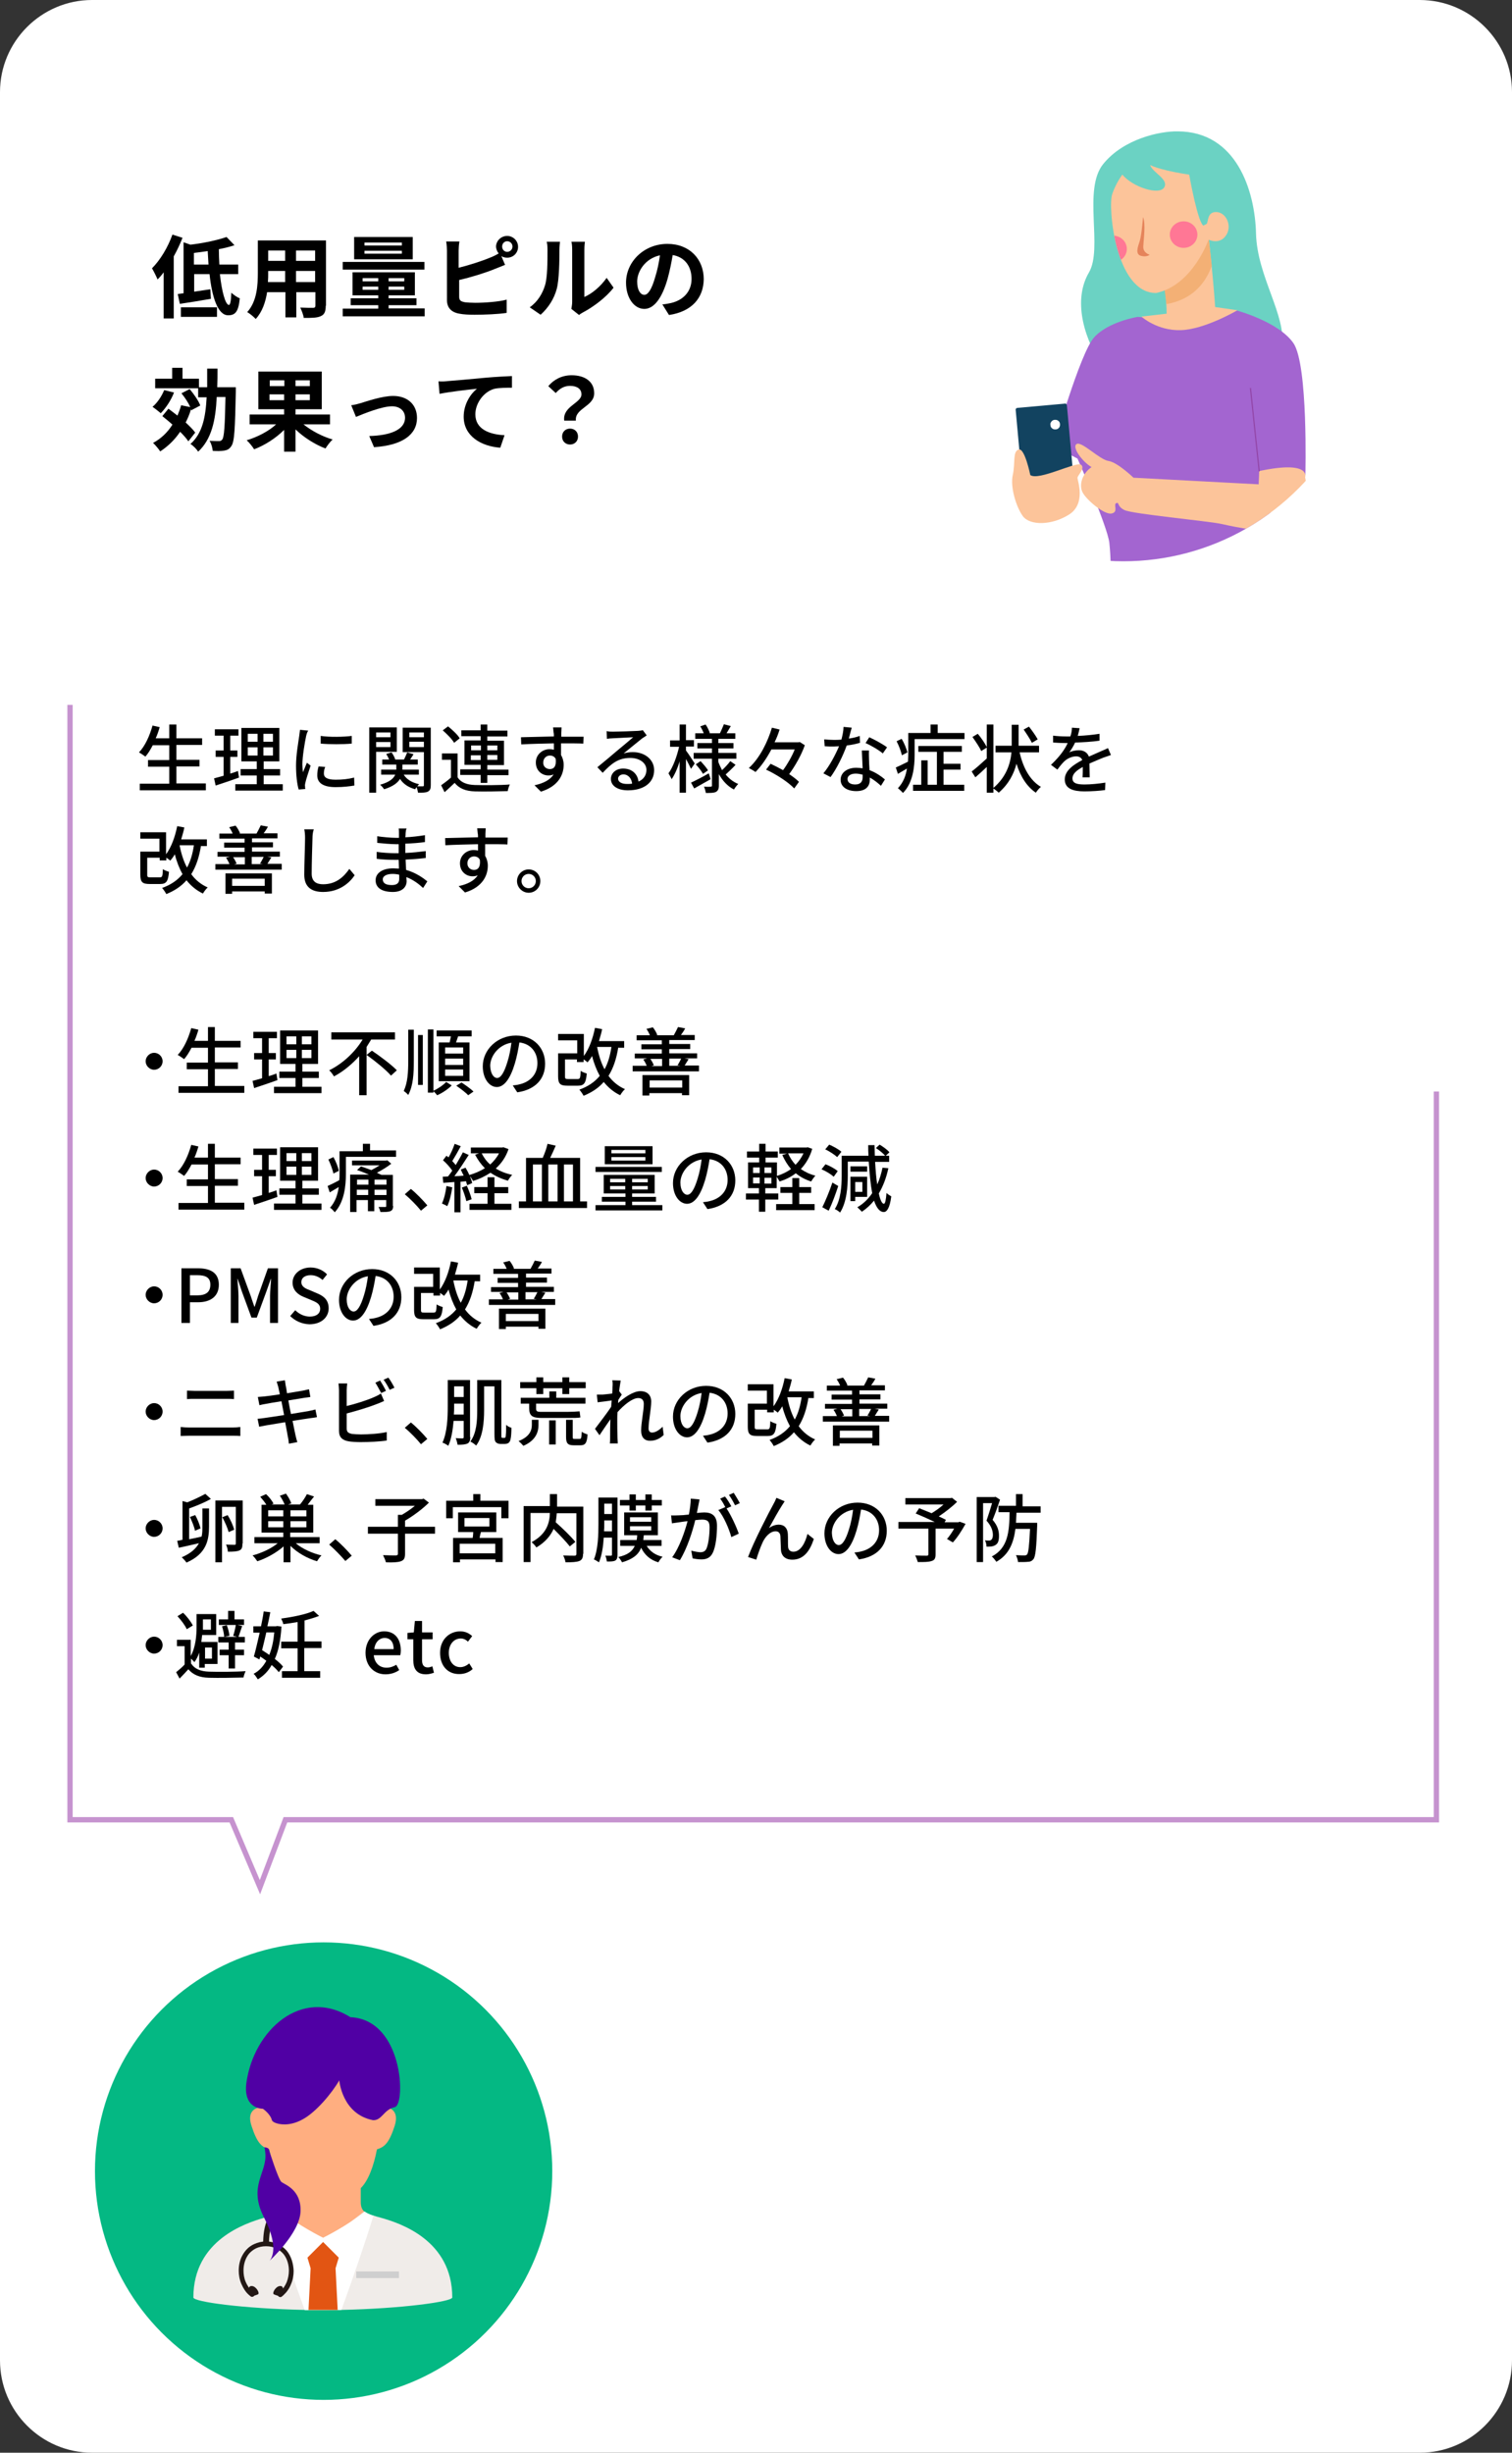 <?xml version="1.0" encoding="utf-8"?>
<!-- Generator: Adobe Illustrator 27.5.0, SVG Export Plug-In . SVG Version: 6.00 Build 0)  -->
<svg version="1.1" xmlns="http://www.w3.org/2000/svg" xmlns:xlink="http://www.w3.org/1999/xlink" x="0px" y="0px"
	 viewBox="0 0 570 924.2" style="enable-background:new 0 0 570 924.2;" xml:space="preserve">
<rect x="0" y="0" width="570" height="924.2" fill="#333333" stroke="none"/>
<style type="text/css">
	.st0{fill:#FFFFFF;}
	.st1{fill:#04B883;}
	.st2{fill:#FFAE80;}
	.st3{fill:#F0ECE9;}
	.st4{fill:#E25513;}
	.st5{fill:#231815;}
	.st6{fill:#CFCFCF;}
	.st7{fill:#5000A4;}
	.st8{fill:none;stroke:#C693CF;stroke-width:2;stroke-miterlimit:10;}
	.st9{clip-path:url(#SVGID_00000023980649171101495060000004753167148229936794_);}
	.st10{fill:#6BD2C3;}
	.st11{fill:#A365D0;}
	.st12{fill:#124360;}
	.st13{fill:#FCC49A;}
	.st14{fill:#F3B075;}
	.st15{fill:none;stroke:#9347A9;stroke-width:0.462;stroke-miterlimit:10;}
	.st16{clip-path:url(#SVGID_00000119835431663146924490000014984389715663533735_);fill:#FF7795;}
	.st17{clip-path:url(#SVGID_00000119835431663146924490000014984389715663533735_);}
	.st18{fill:#FF7795;}
	.st19{fill-rule:evenodd;clip-rule:evenodd;fill:#E5845B;}
</style>
<g id="レイヤー_1">
</g>
<g id="design">
	<path class="st0" d="M535.3,924.2H34.7C15.6,924.2,0,908.6,0,889.4V34.7C0,15.6,15.6,0,34.7,0h500.5C554.4,0,570,15.6,570,34.7
		v854.7C570,908.6,554.4,924.2,535.3,924.2z"/>
	<g>
		<circle class="st1" cx="122" cy="818.1" r="86.2"/>
		<g>
			<path class="st2" d="M107.6,815.9v13.9c0,1.7-0.5,2.9-1.6,3.8c-0.7,0.6-1.7,1-3,1.4c-6.5,2-20.5,5.6-19.7,14.8
				c0.2,2.2,15.8,5.1,38.5,5.1c22.7,0,38.3-2.9,38.5-5.1c0.9-9.2-13.2-12.6-19.7-14.8c-1.3-0.4-2.3-0.9-3-1.4
				c-1.1-0.9-1.6-2-1.6-3.8v-13.9H107.6z"/>
			<g>
				<path class="st3" d="M170.5,865.7c0,1.6-19,4.2-41.9,4.7c-2.3,0-4.6,0.1-6.9,0.1c-2.3,0-4.6,0-6.9-0.1
					c-22.8-0.5-41.9-3-41.9-4.7c0-21.6,19.7-28,26.6-30c1.1-0.3,2.2-0.6,3.1-0.9c0,0,0.1,0,0.1,0c1.4-0.5,2.3-0.9,3-1.4
					c0,0,0.1-0.1,0.1-0.1c0.1,0,0.1,0,0.2,0.1c6.8,5.3,14.6,10.9,15.6,11.4c1-0.5,8.8-6.1,15.6-11.4c0,0,0.1-0.1,0.2-0.1
					c0.1,0,0.1,0,0.1,0.1c0.7,0.5,1.6,0.9,3,1.4c0,0,0.1,0,0.1,0c0.9,0.3,2,0.6,3.1,0.9C150.8,837.7,170.5,844.1,170.5,865.7z"/>
				<path class="st0" d="M140.8,834.8c-2.8,9.3-7.9,24.1-12.1,35.6c-2.3,0-4.6,0.1-6.9,0.1c-1.8,0-3.7,0-5.5,0c-0.5,0-0.9,0-1.4,0
					c-4.2-11.5-9.3-26.3-12.1-35.6c0,0,0.1,0,0.1,0c1.4-0.5,2.3-0.9,3-1.4c0,0,0.1-0.1,0.1-0.1c0.1,0,0.1,0,0.2,0.1
					c6.8,5.3,14.6,9.2,15.6,9.7c1-0.5,8.8-4.4,15.6-9.7c0,0,0.1-0.1,0.2-0.1c0.1,0,0.1,0,0.1,0.1c0.7,0.5,1.6,0.9,3,1.4
					C140.7,834.7,140.7,834.7,140.8,834.8z"/>
				<path class="st4" d="M127.7,850.7l-5.9-5.9l-5.9,5.9l1.2,4l-0.8,15.7c1.8,0,3.6,0,5.5,0s3.7,0,5.5,0l-0.8-15.7L127.7,850.7z"/>
				<path class="st5" d="M107.6,830.3c-0.6,0.2-1.2,0.5-1.7,0.7c-0.9,0.5-1.8,1.1-2.6,1.8c-1.2,1.2-2.3,2.7-3,4.8
					c-0.7,2.1-1.1,4.6-1.1,7.9v0.2h2.2v-0.2c0-2.7,0.3-4.9,0.8-6.5c0.4-1.3,0.8-2.3,1.4-3.1c0.8-1.1,1.7-1.9,2.7-2.5
					c0.1-0.1,0.2-0.2,0.3-0.3c0,0,0.1-0.1,0.1-0.1C107.1,832.3,107.5,831.4,107.6,830.3z"/>
				<path class="st5" d="M137.5,833c0,0-0.1,0.1-0.1,0.1c0,0,0,0,0,0C137.4,833,137.5,833,137.5,833z"/>
				<path class="st5" d="M137.5,832.9C137.5,832.9,137.5,832.9,137.5,832.9C137.5,832.9,137.5,832.9,137.5,832.9z"/>
				<path class="st5" d="M93.2,863.2c1.1-0.4,0.1-1.8,1.7-1.8s3.1,2.6,2.4,3.1c0,0-1.3,0.6-2,0.6C94.6,865,93.2,863.2,93.2,863.2z"
					/>
				<path class="st5" d="M108.1,848.1c-0.9-1-2-1.9-3.3-2.5c-1.3-0.6-2.8-1-4.5-1c0,0,0,0,0,0c0,0,0,0,0,0c-1.7,0-3.2,0.4-4.5,1
					c-2,0.9-3.4,2.4-4.4,4.2c-1,1.8-1.4,3.8-1.4,5.8c0,1.7,0.3,3.4,1,5c0.7,1.6,1.6,3.1,2.9,4.2c0.2,0.2,0.4,0.3,0.6,0.5
					c0.4,0.3,1,0.2,1.3-0.2c0.3-0.4,0.2-1-0.2-1.3l0,0c-0.2-0.1-0.3-0.3-0.5-0.4c-1.1-1-1.9-2.2-2.5-3.6c-0.6-1.4-0.8-2.9-0.8-4.3
					c0-2.3,0.7-4.6,2.1-6.3c0.7-0.8,1.6-1.5,2.6-2c1.1-0.5,2.3-0.8,3.8-0.8c1.5,0,2.7,0.3,3.8,0.8c1.6,0.8,2.8,1.9,3.6,3.4
					c0.8,1.5,1.2,3.2,1.2,5c0,1.5-0.3,3-0.8,4.3c-0.6,1.4-1.4,2.6-2.5,3.6c-0.2,0.1-0.3,0.3-0.5,0.4c-0.4,0.3-0.5,0.9-0.2,1.3
					c0.3,0.4,0.9,0.5,1.3,0.2l0,0c0.2-0.2,0.4-0.3,0.6-0.5c1.3-1.2,2.3-2.6,2.9-4.2c0.7-1.6,1-3.3,1-5
					C110.6,852.9,109.8,850.2,108.1,848.1z"/>
				<path class="st5" d="M107.3,863.2c-1.1-0.4-0.1-1.8-1.7-1.8c-1.6,0-3.1,2.6-2.4,3.1c0,0,1.3,0.6,2,0.6
					C105.9,865,107.3,863.2,107.3,863.2z"/>
				<rect x="134.3" y="855.9" class="st6" width="16.1" height="2.5"/>
			</g>
			<path class="st2" d="M146,794.1c0.7-6.1,2-27.4-24.2-27.4c-26.2,0-24.9,21.3-24.2,27.4c-1.2,0.3-4.6,1.4-2.8,6.9
				c2.1,6.5,3.8,8,6.7,8.9c1.3,6.3,3.4,11.9,6.1,14.6c2.3,1.9,10.9,6.5,14.2,6.5c3.3,0,11.9-4.6,14.2-6.5c2.8-2.7,4.9-8.3,6.1-14.6
				c2.9-0.9,4.6-2.4,6.7-8.9C150.5,795.5,147.2,794.4,146,794.1z"/>
			<path class="st7" d="M127.9,783.9c0,0,1,12.7,12.7,15c3.4,0.2,4-4,8.2-4.9c4.2-0.8,3.4-33-16.7-33.9
				c-18.4-11.5-36.4,4.9-39.2,24.6c-1.4,10.1,6.2,9.9,6.2,9.9s2.8,1.9,3.4,4.3c0.2,0.7,2,1.6,4.8,1.6c1.9,0,4.2-0.5,6.6-1.8
				C119.1,796,125.2,788.6,127.9,783.9z"/>
			<path class="st7" d="M100,811.1c0.9,7.7-6.7,12.4-0.4,24.6s2,16.2,2,16.2s11.4-10.4,11.7-18.6s-5.9-10.1-7.2-11.1
				c-1.2-1-4.6-11.8-4.8-12.4c-0.2-0.6-1.7-0.7-1.7-0.7S99.8,809,100,811.1z"/>
		</g>
	</g>
	<g>
		<g>
			<path d="M68.8,89.6c-0.9,2.3-2,4.7-3.3,7V120h-3.8v-17.4c-0.7,1-1.5,1.9-2.3,2.7c-0.4-1-1.5-3.2-2.1-4.2c3.1-3.1,6-7.9,7.7-12.7
				L68.8,89.6z M82.9,103.3c0.7,6.6,2.1,11.6,3.4,11.6c0.5,0,0.8-1.5,0.9-4.6c0.9,0.8,2.1,1.7,3.2,2.1c-0.5,5.2-1.8,6.4-4.4,6.4
				c-3.9,0-6.1-6.9-7-15.5h-5.8v6.6c2-0.3,4.1-0.6,6.1-0.9l0.2,3.6c-4,0.7-8.3,1.4-11.7,1.9l-0.8-3.7c0.7-0.1,1.4-0.2,2.2-0.3V91.3
				l2.6,0.9c5-0.6,10.2-1.7,13.6-2.9l3,3.1c-1.8,0.6-3.8,1.1-5.9,1.5c0,2,0.1,3.9,0.2,5.8h7.1v3.6H82.9z M68.2,115.8h13.6v3.6H68.2
				V115.8z M78.6,99.7c-0.1-1.7-0.2-3.4-0.3-5.1c-1.8,0.3-3.5,0.5-5.2,0.7v4.4H78.6z"/>
			<path d="M122.8,115.2c0,2.2-0.5,3.3-1.8,3.9c-1.4,0.7-3.5,0.7-6.5,0.7c-0.1-1.1-0.8-2.8-1.3-3.9c1.9,0.1,4.1,0.1,4.8,0.1
				c0.6,0,0.9-0.2,0.9-0.8v-5.1h-7.2v9.5h-4.1v-9.5h-6.9c-0.6,3.7-1.8,7.4-4.3,10.1c-0.6-0.7-2.3-2.1-3.2-2.6c3.7-4.1,4-10.1,4-14.9
				V90.6h25.7V115.2z M107.5,106.3v-4.2h-6.4v0.6c0,1.1,0,2.3-0.1,3.6H107.5z M101.1,94.4v3.9h6.4v-3.9H101.1z M118.8,94.4h-7.2v3.9
				h7.2V94.4z M118.8,106.3v-4.2h-7.2v4.2H118.8z"/>
			<path d="M160.1,116.3v2.9h-30.9v-2.9h13.4V115h-10.4v-2.6h10.4v-1.1h-9.7v-8.7h23.5v8.7h-9.9v1.1H157v2.6h-10.5v1.2H160.1z
				 M160,101.6h-30.8v-2.9H160V101.6z M155.6,97.7h-22.1v-8.4h22.1V97.7z M136.7,106h5.9v-1.2h-5.9V106z M142.6,109.2V108h-5.9v1.2
				H142.6z M151.5,91.4h-14.1v1.1h14.1V91.4z M151.5,94.5h-14.1v1.1h14.1V94.5z M152.4,104.8h-5.9v1.2h5.9V104.8z M152.4,108h-5.9
				v1.2h5.9V108z"/>
			<path d="M191.2,88.9c2.2,0,4.1,1.8,4.1,4.1s-1.8,4.1-4.1,4.1c-0.8,0-1.6-0.2-2.2-0.6l1.4,3.3c-1.3,0.5-2.9,1.2-4,1.6
				c-3.4,1.4-8.9,3.1-13.3,4.1v6.3c0,1.5,0.7,1.8,2.2,2.1c1,0.1,2.4,0.2,3.9,0.2c3.5,0,9-0.4,11.8-1.2v5c-3.2,0.5-8.4,0.7-12.1,0.7
				c-2.2,0-4.2-0.1-5.7-0.4c-3-0.5-4.7-2.2-4.7-5.1V94.5c0-0.7-0.1-2.5-0.3-3.5h5c-0.2,1-0.3,2.6-0.3,3.5v6.4c4-1,8.7-2.5,11.8-3.8
				c1.1-0.4,2.1-0.9,3.3-1.6c-0.6-0.7-1-1.7-1-2.7C187.1,90.7,188.9,88.9,191.2,88.9z M191.2,94.9c1.1,0,2-0.9,2-2s-0.9-2-2-2
				c-1.1,0-1.9,0.9-1.9,2S190.1,94.9,191.2,94.9z"/>
			<path d="M205.4,107.7c1-2.9,1-9.3,1-13.5c0-1.4-0.1-2.3-0.3-3.1h5c0,0.2-0.2,1.7-0.2,3.1c0,4-0.1,11.2-1,14.6
				c-1,3.8-3.2,7.2-6.1,9.8l-4.1-2.8C202.7,113.7,204.5,110.6,205.4,107.7z M215.7,113.8V94c0-1.5-0.2-2.8-0.3-2.9h5.1
				c0,0.1-0.2,1.4-0.2,3v17.8c2.8-1.2,6.1-3.9,8.4-7.2l2.6,3.7c-2.8,3.7-7.7,7.3-11.5,9.3c-0.7,0.4-1.2,0.7-1.5,1l-2.9-2.3
				C215.5,115.7,215.7,114.7,215.7,113.8z"/>
			<path d="M252.2,118.7l-2.5-4c1.3-0.1,2.2-0.3,3.2-0.5c4.4-1,7.8-4.1,7.8-9.1c0-4.7-2.5-8.2-7.1-9c-0.5,2.9-1.1,6-2,9.2
				c-2,6.9-5,11.1-8.7,11.1c-3.8,0-6.9-4.1-6.9-9.9c0-7.9,6.8-14.6,15.6-14.6c8.4,0,13.7,5.8,13.7,13.3
				C265.2,112.3,260.8,117.4,252.2,118.7z M242.9,111.1c1.4,0,2.8-2.1,4.1-6.7c0.8-2.5,1.4-5.4,1.8-8.2c-5.6,1.2-8.6,6.1-8.6,9.9
				C240.2,109.4,241.5,111.1,242.9,111.1z"/>
			<path d="M65.6,147.9c-1.1,2.9-3.1,5.9-5,7.8c-0.7-0.6-2.2-1.8-3.1-2.4c1.8-1.5,3.4-3.9,4.4-6.3L65.6,147.9z M71,166.3
				c-0.7-1.1-1.8-2.3-3.1-3.6c-2,3-4.6,5.5-7.5,7.4c-0.5-0.8-1.9-2.5-2.7-3.2c3-1.6,5.5-4,7.3-6.9c-1.3-1.2-2.6-2.2-3.8-3.2l2.3-2.8
				c1.1,0.8,2.2,1.7,3.4,2.6c0.5-1.2,1-2.5,1.4-3.9l3.4,0.7c-0.7-1.7-2-3.6-3.3-5.2l3.1-1.6c1.6,1.9,3.4,4.5,4,6.2l-3.4,1.8
				l-0.1-0.4c-0.5,1.8-1.2,3.4-2,5c1.5,1.4,2.8,2.7,3.6,3.8L71,166.3z M88.9,145.8c0,0,0,1.3,0,1.8c-0.3,14-0.5,18.9-1.7,20.5
				c-0.7,1.1-1.5,1.5-2.7,1.7c-1.1,0.2-2.7,0.2-4.3,0.1c-0.1-1.1-0.5-2.7-1.2-3.8c1.5,0.1,2.9,0.1,3.6,0.1c0.5,0,0.8-0.1,1.2-0.6
				c0.7-0.9,1-5.1,1.2-16h-3.3c-0.4,8.7-1.9,15.9-7,20.6c-0.6-1-1.9-2.3-2.9-2.9c4.5-4,5.7-10,6.1-17.6h-3.2v-3.4H58.5v-3.6h6.4
				v-4.1h3.9v4.1H75v3.2h3.1c0-2.2,0-4.6,0-7H82c0,2.4,0,4.8-0.1,7H88.9z"/>
			<path d="M114.4,159.9c3,2.4,7.1,4.6,11,5.7c-0.9,0.8-2.1,2.4-2.7,3.4c-3.9-1.5-8.1-4.1-11.3-7.2v8.4h-4.3v-8.2
				c-3.1,3.1-7.3,5.8-11.3,7.3c-0.6-1-1.8-2.5-2.8-3.4c4-1.2,8.3-3.4,11.1-6H94.1v-3.7h13v-2h-9.7v-14.2h23.9v14.2h-9.9v2h13v3.7
				H114.4z M101.7,145.5h5.5v-2.2h-5.5V145.5z M107.1,150.8v-2.2h-5.5v2.2H107.1z M116.8,143.3h-5.4v2.2h5.4V143.3z M116.8,148.6
				h-5.4v2.2h5.4V148.6z"/>
			<path d="M136,151.9c2.3-0.7,8.1-2.7,12.2-2.7c5.4,0,9,3.2,9,8.3c0,6.2-5.4,10.3-16.2,11l-1.8-4.2c7.8-0.2,13.5-2.3,13.5-6.9
				c0-2.5-1.9-4.3-4.9-4.3c-3.9,0-10.7,2.8-13.6,4l-1.8-4.4C133.5,152.6,135,152.2,136,151.9z"/>
			<path d="M168.7,143.6c2.8-0.2,8.4-0.7,14.7-1.3c3.5-0.3,7.2-0.5,9.6-0.6l0,4.4c-1.8,0-4.8,0-6.6,0.4c-4.1,1.1-7.2,5.5-7.2,9.6
				c0,5.6,5.2,7.6,11,7.9l-1.6,4.7c-7.1-0.5-13.8-4.3-13.8-11.7c0-4.9,2.8-8.8,5-10.5c-3.2,0.3-10.1,1.1-14.1,1.9l-0.4-4.7
				C166.7,143.8,168,143.7,168.7,143.6z"/>
			<path d="M219.2,148.6c0-2-1.6-3.2-4.3-3.2c-2.1,0-3.8,0.9-5.4,2.7l-2.8-2.6c2.1-2.5,5.1-4.1,8.8-4.1c4.9,0,8.5,2.3,8.5,6.8
				c0,5-7.4,5.6-6.9,10.3h-4.4C212,153.1,219.2,151.9,219.2,148.6z M211.9,164.5c0-1.8,1.3-3,3-3c1.7,0,3,1.2,3,3c0,1.8-1.3,3-3,3
				S211.9,166.3,211.9,164.5z"/>
		</g>
	</g>
	<g>
		<g>
			<path d="M77.6,295.3v2.5H52.7v-2.5h11.1v-6.4h-8v-2.5h8v-5.6h-6.2c-0.9,1.7-1.8,3.2-2.8,4.3c-0.5-0.4-1.7-1.2-2.4-1.6
				c2.3-2.4,4-6.2,5.1-10.1l2.7,0.6c-0.4,1.4-0.9,2.9-1.5,4.2h5.1v-5.2h2.7v5.2h9.7v2.5h-9.7v5.6h8.7v2.5h-8.7v6.4H77.6z"/>
			<path d="M90.1,293c-3.1,1.1-6.3,2.2-8.8,3l-0.6-2.7c1-0.3,2.2-0.6,3.6-1v-7.1h-3v-2.4h3v-5.6h-3.3v-2.4h8.9v2.4h-3.1v5.6h2.7v2.4
				h-2.7v6.3c1-0.3,2-0.6,2.9-1L90.1,293z M106.6,295.5v2.4H88.7v-2.4h8.1v-3.3h-6.1v-2.4h6.1v-2.9H91v-12.6h14.3v12.6h-5.9v2.9h6.2
				v2.4h-6.2v3.3H106.6z M93.4,279.5h3.7v-3h-3.7V279.5z M93.4,284.7h3.7v-3.1h-3.7V284.7z M102.9,276.5h-3.6v3h3.6V276.5z
				 M102.9,281.6h-3.6v3.1h3.6V281.6z"/>
			<path d="M115.4,277.4c-0.5,2.3-1.4,7.6-1.4,10.6c0,1,0.1,2,0.2,3c0.5-1.1,1-2.5,1.5-3.6l1.4,1.1c-0.7,2.1-1.7,5.1-2,6.5
				c-0.1,0.4-0.2,1-0.1,1.3c0,0.3,0,0.7,0.1,1l-2.5,0.2c-0.6-2-1-5.3-1-9c0-4.2,0.9-8.9,1.2-11.2c0.1-0.7,0.2-1.6,0.3-2.3l3.1,0.3
				C115.8,275.8,115.5,276.9,115.4,277.4z M122.1,291.5c0,1.3,1,2.3,4.4,2.3c2.5,0,4.6-0.2,7-0.8l0.1,3c-1.8,0.3-4.1,0.6-7.1,0.6
				c-4.8,0-6.9-1.7-6.9-4.4c0-1,0.1-2.1,0.5-3.4l2.5,0.2C122.2,289.9,122.1,290.7,122.1,291.5z M132.6,277.3v2.9
				c-3.2,0.3-8.5,0.3-11.7,0l0-2.9C124.1,277.8,129.7,277.7,132.6,277.3z"/>
			<path d="M141.8,283.3v15.4h-2.6v-24.6h10.4v9.2H141.8z M141.8,276v1.8h5.4V276H141.8z M147.2,281.5v-1.9h-5.4v1.9H147.2z
				 M162.4,295.8c0,1.3-0.2,2-1.1,2.5c-0.8,0.4-2,0.4-3.7,0.4c-0.1-0.6-0.3-1.5-0.6-2.1c-0.2,0.3-0.4,0.6-0.5,0.8
				c-2.5-0.7-4.5-2-5.7-3.9c-0.9,1.5-2.7,2.9-6,3.9c-0.3-0.5-1-1.3-1.5-1.7c3.6-1,5.1-2.4,5.7-3.8h-5.3v-1.9h5.7v-1.9h-5.3v-1.9h2.6
				c-0.3-0.7-0.7-1.5-1.1-2.1l2-0.6c0.6,0.8,1.2,1.9,1.4,2.7h3.3c0.4-0.8,0.9-1.9,1.2-2.7l2.4,0.7c-0.4,0.7-0.9,1.4-1.3,2h2.9v1.9
				h-5.8v1.9h6.2v1.9h-5.7c1.1,1.8,3.1,3,5.8,3.6c-0.2,0.2-0.4,0.5-0.7,0.8c0.9,0,1.8,0,2.1,0c0.3,0,0.4-0.1,0.4-0.5v-12.4h-8v-9.2
				h10.6V295.8z M154.3,276v1.8h5.5V276H154.3z M159.8,281.5v-2h-5.5v2H159.8z"/>
			<path d="M172.5,292.9c1.2,1.9,3.4,2.8,6.5,2.9c3.2,0.1,9.7,0.1,13.2-0.2c-0.3,0.6-0.7,1.8-0.8,2.5c-3.2,0.1-9.2,0.2-12.4,0.1
				c-3.5-0.1-5.9-1.1-7.6-3.2c-1.2,1.1-2.4,2.3-3.8,3.5l-1.3-2.6c1.1-0.8,2.5-1.8,3.7-2.9v-6.7h-3.4v-2.4h5.9V292.9z M171.2,279.9
				c-0.8-1.4-2.7-3.3-4.3-4.7l2-1.5c1.6,1.3,3.6,3.1,4.4,4.5L171.2,279.9z M181.2,292h-7.7v-2.1h7.7v-1.7h-6.1v-9.2h6.1v-1.6h-7.3
				v-2.2h7.3V273h2.5v2.3h7.6v2.2h-7.6v1.6h6.3v9.2h-6.3v1.7h8v2.1h-8v2.9h-2.5V292z M177.6,282.7h3.7v-1.8h-3.7V282.7z
				 M181.2,286.4v-1.8h-3.7v1.8H181.2z M183.7,280.9v1.8h3.8v-1.8H183.7z M187.5,284.5h-3.8v1.8h3.8V284.5z"/>
			<path d="M211.6,276.2c0,0.3,0,0.8,0,1.4h8.4l-0.1,2.6c-1.7-0.1-4.3-0.1-8.4-0.1c0,1.5,0,3.1,0,4.4c0.6,1,1,2.3,1,3.7
				c0,3.7-2,8.1-8.6,10.1l-2.4-2.4c3.3-0.7,5.9-2,7.2-4.1c-0.6,0.3-1.2,0.4-2,0.4c-2.3,0-4.7-1.7-4.7-4.9c0-2.9,2.4-5,5.2-5
				c0.6,0,1.1,0.1,1.6,0.2c0-0.7,0-1.6,0-2.4c-4.3,0.1-8.8,0.2-12.3,0.4l-0.1-2.7c3.2-0.1,8.4-0.2,12.4-0.3c0-0.6,0-1.1-0.1-1.4
				c-0.1-0.9-0.2-1.8-0.2-2h3.2C211.7,274.5,211.6,275.8,211.6,276.2z M207.3,289.8c1.5,0,2.5-1.1,2.2-3.8c-0.4-0.9-1.3-1.3-2.2-1.3
				c-1.3,0-2.5,1-2.5,2.6C204.7,288.9,206,289.8,207.3,289.8z"/>
			<path d="M231.1,275.7c1.5,0,7.8-0.2,9.4-0.3c1-0.1,1.5-0.1,1.8-0.3l1.5,2c-0.6,0.4-1.2,0.8-1.8,1.2c-1.4,1.1-4.9,4-6.9,5.6
				c1.1-0.3,2.2-0.5,3.4-0.5c4.7,0,8.1,2.9,8.1,6.8c0,4.5-3.6,7.6-9.9,7.6c-3.9,0-6.4-1.7-6.4-4.3c0-2.1,1.8-3.9,4.6-3.9
				c3.5,0,5.5,2.2,5.8,4.9c1.9-0.8,3-2.4,3-4.4c0-2.6-2.6-4.5-6.1-4.5c-4.5,0-7.1,2.1-10.4,5.6l-2-2.1c2.2-1.8,5.7-4.7,7.3-6.1
				c1.6-1.3,4.8-4,6.2-5.2c-1.5,0.1-6.3,0.3-7.8,0.4c-0.7,0-1.4,0.1-2.1,0.2l-0.1-2.9C229.6,275.7,230.5,275.7,231.1,275.7z
				 M236.3,295.4c0.7,0,1.4,0,2-0.1c-0.2-2-1.5-3.5-3.3-3.5c-1.2,0-2,0.8-2,1.6C233,294.6,234.3,295.4,236.3,295.4z"/>
			<path d="M260.5,289.7c-0.4-0.9-1.2-2.4-1.9-3.7v12.7h-2.4v-11.8c-0.8,2.7-1.9,5.1-3,6.7c-0.3-0.7-0.9-1.7-1.2-2.2
				c1.7-2.3,3.2-6.4,4-10h-3.4v-2.4h3.6V273h2.4v5.9h3v2.4h-3v1.5c0.8,1,2.8,4.1,3.3,4.9L260.5,289.7z M267.9,293.6
				c-2.1,1.2-4.4,2.5-6.2,3.5l-1.2-2.2c1.7-0.8,4.3-2.1,6.7-3.5L267.9,293.6z M273.3,291.5c1.3,1.7,3,3.1,5,3.9
				c-0.5,0.5-1.3,1.5-1.6,2.1c-2.4-1.2-4.3-3.3-5.7-5.8v4.3c0,1.3-0.3,1.9-1.1,2.4c-0.8,0.4-2.1,0.4-3.8,0.4
				c-0.1-0.6-0.4-1.7-0.7-2.4c1.1,0.1,2.2,0.1,2.6,0c0.3,0,0.4-0.1,0.4-0.4v-10.1h-6.9v-2.2h6.9V282h-5.5v-2h5.5v-1.6h-6.3v-2.1h3.2
				c-0.3-0.8-0.8-1.8-1.3-2.6l2-0.7c0.7,1,1.3,2.3,1.6,3.2l-0.3,0.1h4.1c0.5-1,1.1-2.4,1.5-3.4l2.6,0.7c-0.6,1-1.1,1.9-1.6,2.7h3.3
				v2.1h-6.4v1.6h5.7v2h-5.7v1.7h6.8v2.2h-6.8v1.2c0.4,1.1,0.9,2.1,1.4,3.1c1.1-1,2.4-2.4,3.1-3.4l2,1.4c-1.2,1.3-2.7,2.7-3.8,3.7
				L273.3,291.5z M264.1,286.8c1,1.1,2.3,2.5,2.8,3.5l-1.9,1.3c-0.5-1-1.7-2.5-2.7-3.6L264.1,286.8z"/>
			<path d="M303.4,280.8c-1.2,3.5-3.6,7.8-5.9,10.9c1.5,1,2.8,2,3.7,2.9l-1.8,2.5c-2.1-2.3-6.7-5.3-10.6-7.1l1.7-2.2
				c1.5,0.7,3.1,1.5,4.7,2.4c1.7-2.3,3.4-5.3,4.4-7.8h-8.8c-1.7,3.2-3.7,6.2-6,8.5c-0.6-0.5-1.8-1.1-2.5-1.5
				c4.2-3.8,7.2-10.1,8.7-15.2l2.9,0.7c-0.5,1.6-1.1,3.2-1.9,4.8h9l0.5-0.1L303.4,280.8z"/>
			<path d="M320,278.3c1.4-0.2,2.8-0.5,4.1-1l0.1,2.6c-1.4,0.4-3.1,0.8-5,1c-1.4,3.9-3.8,8.8-6.1,11.9l-2.7-1.4
				c2.3-2.7,4.6-7.1,5.9-10.2c-0.7,0-1.4,0.1-2,0.1c-1.1,0-2.2,0-3.4-0.1l-0.2-2.6c1.1,0.1,2.4,0.2,3.6,0.2c0.9,0,1.9,0,2.9-0.1
				c0.4-1.6,0.8-3.3,0.8-4.8l3.1,0.3C320.8,275.1,320.4,276.7,320,278.3z M327.6,286.1c0,0.9,0.1,2.5,0.2,4.1
				c2.4,0.9,4.4,2.3,5.8,3.5l-1.5,2.4c-1.1-1-2.5-2.2-4.2-3.1c0,0.3,0,0.6,0,0.8c0,2.4-1.4,4.3-5.1,4.3c-3.2,0-5.9-1.4-5.9-4.3
				c0-2.6,2.4-4.5,5.9-4.5c0.8,0,1.6,0.1,2.4,0.2c-0.1-2.2-0.2-4.8-0.3-6.7h2.7C327.5,284,327.6,285,327.6,286.1z M322.4,295.6
				c2.1,0,2.8-1.2,2.8-2.7c0-0.3,0-0.6,0-1c-0.8-0.2-1.7-0.4-2.6-0.4c-1.8,0-3.1,0.8-3.1,2C319.5,294.8,320.5,295.6,322.4,295.6z
				 M326.3,280l1.4-2.2c2,0.9,5.3,2.7,6.7,3.8l-1.6,2.3C331.3,282.6,328.2,280.8,326.3,280z"/>
			<path d="M363.6,276.2v2.3h-18.8v6c0,4.3-0.6,10.5-4.4,14.3c-0.4-0.5-1.4-1.4-1.9-1.8c2-2.1,3-4.7,3.4-7.4c-1.1,0.7-2.3,1.3-3.4,2
				l-0.8-2.4c1.2-0.5,2.8-1.3,4.6-2.2c0-0.9,0.1-1.7,0.1-2.5v-8.3h8.4V273h2.7v3.2H363.6z M340,284.6c-0.3-1.4-1.1-3.6-2-5.3
				l1.9-0.9c1,1.6,1.8,3.7,2.2,5.1L340,284.6z M355.8,295.7h7.7v2.3h-19.3v-2.3h3.1v-9.2h2.4v9.2h3.5v-12.4h-7v-2.2h16.4v2.2h-6.9
				v4.5h6.4v2.2h-6.4V295.7z"/>
			<path d="M384.4,283.6c1.3,5.7,3.9,10.5,8,12.9c-0.6,0.5-1.5,1.5-1.9,2.2c-3.4-2.3-5.8-6.1-7.3-10.9c-1,3.8-2.9,7.6-6.7,10.9
				c-0.5-0.5-1.3-1.1-2-1.6v1.6H372V289c-1.5,1.4-3,2.8-4.3,3.9l-1.4-2.2c1.5-1.1,3.6-3,5.7-4.9v-4.1l-2.1,1.3
				c-0.6-1.4-2.1-3.6-3.3-5.3l2-1.2c1.3,1.5,2.7,3.6,3.4,5V273h2.5v23.9c4.8-4.1,6.4-9,6.8-13.4h-6V281h6.1c0-0.4,0-0.8,0-1.2v-6.7
				h2.6v6.7c0,0.4,0,0.8,0,1.2h7.7v2.5H384.4z M389,279.9c-0.6-1.3-2-3.4-3.1-5l2-1.1c1.2,1.5,2.6,3.5,3.3,4.8L389,279.9z"/>
			<path d="M406.3,277.3c2.7-0.1,5.7-0.4,8.2-0.8v2.6c-2.7,0.4-6.2,0.6-9.2,0.7c-0.6,1.3-1.4,2.6-2.2,3.7c0.9-0.5,2.5-0.8,3.6-0.8
				c1.8,0,3.2,0.8,3.8,2.4c1.7-0.8,3.2-1.4,4.5-2c1-0.4,1.8-0.8,2.7-1.2l1.1,2.6c-0.8,0.3-2,0.7-2.9,1c-1.4,0.6-3.2,1.3-5.2,2.2
				c0,1.6,0.1,3.8,0.1,5.2h-2.7c0.1-1,0.1-2.6,0.1-3.9c-2.4,1.3-3.9,2.6-3.9,4.3c0,1.9,1.8,2.3,4.6,2.3c2.3,0,5.3-0.3,7.8-0.7
				l-0.1,2.8c-2,0.3-5.3,0.5-7.8,0.5c-4.2,0-7.4-1-7.4-4.5c0-3.4,3.4-5.6,6.6-7.3c-0.4-1-1.3-1.4-2.3-1.4c-1.7,0-3.5,0.9-4.6,2
				c-0.8,0.8-1.6,1.8-2.5,3l-2.4-1.8c3.3-3.1,5.2-5.8,6.3-8.2c-0.3,0-0.6,0-0.8,0c-1.2,0-3.1-0.1-4.7-0.2v-2.6
				c1.5,0.2,3.5,0.3,4.8,0.3c0.5,0,1.1,0,1.7,0c0.4-1.1,0.6-2.3,0.6-3.3l2.9,0.2C406.9,275,406.6,276.1,406.3,277.3z"/>
			<path d="M75.8,318.5c-0.7,4.5-1.9,8-3.7,10.9c1.6,2.2,3.7,3.9,6.2,5c-0.6,0.5-1.4,1.6-1.8,2.3c-2.5-1.2-4.5-2.9-6.2-5
				c-1.9,2.2-4.4,3.9-7.6,5.2c-0.3-0.6-1.1-1.8-1.6-2.3c3.3-1.2,5.8-2.9,7.7-5.2c-1.2-2.2-2.2-4.7-2.9-7.5c-0.5,0.9-1.1,1.7-1.7,2.4
				c-0.3-0.3-1-0.8-1.5-1.1v1h-2.5v-1h-4.7v6.4c0,0.9,0.2,1,1.3,1h3.4c1,0,1.1-0.4,1.2-3.1c0.5,0.4,1.6,0.8,2.3,1
				c-0.3,3.6-1,4.6-3.3,4.6h-4c-2.7,0-3.5-0.7-3.5-3.5v-8.7h7.2v-4.9h-7.2v-2.4h9.7v8.3c2-2.7,3.4-6.6,4.2-10.6l2.7,0.5
				c-0.3,1.5-0.8,3.1-1.2,4.5H78v2.5H75.8z M67.7,318.5c0.6,3.1,1.5,6,2.8,8.4c1.3-2.3,2.1-5.1,2.6-8.4H67.7z"/>
			<path d="M106.2,325.6v2.1h-25v-2.1h5.3c-0.3-0.8-0.8-1.7-1.3-2.4l1.5-0.4H82V321h10.2v-1.6h-7.7v-1.9h7.7V316h-9.5v-1.9h5
				c-0.3-0.8-0.8-1.7-1.3-2.4l2.4-0.6c0.7,0.8,1.4,2.1,1.7,2.9l-0.4,0.1h6.7l-0.1,0c0.5-0.9,1.2-2.2,1.6-3.1l2.7,0.5
				c-0.5,1-1.1,1.8-1.6,2.5h5.2v1.9h-9.6v1.5h7.9v1.9h-7.9v1.6h10.5v1.9h-4.8l1.6,0.3c-0.6,0.9-1.1,1.8-1.5,2.4H106.2z M85,329.1
				h17.5v7.6h-2.7v-0.8H87.5v0.9H85V329.1z M87.5,331.1v2.7h12.3v-2.7H87.5z M87.8,322.9c0.6,0.8,1.1,1.8,1.4,2.5l-0.9,0.3h4v-2.7
				H87.8z M94.9,322.9v2.7h4.2l-1.1-0.2c0.5-0.7,1-1.7,1.4-2.5H94.9z"/>
			<path d="M117.8,315.8c-0.1,3.1-0.3,9.6-0.3,13.4c0,3,1.8,4,4.3,4c4.9,0,7.8-2.8,9.9-5.8l2,2.4c-1.8,2.7-5.6,6.3-11.9,6.3
				c-4.3,0-7.1-1.8-7.1-6.5c0-4,0.3-11.2,0.3-13.9c0-1.2-0.1-2.3-0.3-3.2l3.6,0C117.9,313.6,117.8,314.8,117.8,315.8z"/>
			<path d="M152.9,314c0,0.3,0,0.9-0.1,1.5c2.4-0.1,4.9-0.4,7.4-0.8v2.6c-2.1,0.3-4.7,0.5-7.4,0.6c0,1.3,0,2.6,0,3.5
				c2.8-0.1,5.2-0.4,7.7-0.7l0,2.6c-2.6,0.3-4.9,0.5-7.6,0.6c0.1,1.3,0.1,2.6,0.2,3.9c3.6,1,6.4,3,8,4.3l-1.6,2.5
				c-1.6-1.5-3.7-3.1-6.3-4.1c0,0.6,0.1,1.1,0.1,1.5c0,2.1-1.5,4.1-5.2,4.1c-4.2,0-6.5-1.6-6.5-4.4c0-2.7,2.5-4.5,6.7-4.5
				c0.7,0,1.4,0.1,2.1,0.1c0-1.1-0.1-2.2-0.1-3.3c-0.5,0-1,0-1.5,0c-1.8,0-4.9-0.1-6.8-0.4l0-2.6c1.9,0.3,5.2,0.5,6.9,0.5
				c0.5,0,1,0,1.4,0c0-1.1,0-2.3,0-3.4c-0.4,0-0.8,0-1.1,0c-1.8,0-5.2-0.3-7-0.5l0-2.5c1.9,0.3,5.2,0.6,7,0.6c0.4,0,0.8,0,1.2,0
				c0-0.6,0-1.2,0-1.7s0-1.3-0.1-1.8h3C153,312.6,153,313.2,152.9,314z M147.7,333.5c1.6,0,2.8-0.5,2.8-2.3c0-0.4,0-1,0-1.6
				c-0.8-0.2-1.7-0.3-2.5-0.3c-2.4,0-3.7,0.9-3.7,2C144.3,332.7,145.3,333.5,147.7,333.5z"/>
			<path d="M183,314.2c0,0.3,0,0.8,0,1.4h8.4l-0.1,2.6c-1.7-0.1-4.3-0.1-8.4-0.1c0,1.5,0,3.1,0,4.4c0.6,1,1,2.3,1,3.7
				c0,3.7-2,8.1-8.6,10.1l-2.4-2.4c3.3-0.7,5.9-2,7.2-4.1c-0.6,0.3-1.2,0.4-2,0.4c-2.3,0-4.7-1.7-4.7-4.9c0-2.9,2.4-5,5.2-5
				c0.6,0,1.1,0.1,1.6,0.2c0-0.7,0-1.6,0-2.4c-4.3,0.1-8.8,0.2-12.3,0.4l-0.1-2.7c3.2-0.1,8.4-0.2,12.4-0.3c0-0.6,0-1.1-0.1-1.4
				c-0.1-0.9-0.2-1.8-0.2-2h3.2C183.1,312.5,183,313.8,183,314.2z M178.7,327.8c1.5,0,2.5-1.1,2.2-3.8c-0.4-0.9-1.3-1.3-2.2-1.3
				c-1.3,0-2.5,1-2.5,2.6C176.2,326.9,177.4,327.8,178.7,327.8z"/>
			<path d="M203.7,332c0,2.4-1.9,4.4-4.4,4.4c-2.4,0-4.4-2-4.4-4.4c0-2.4,2-4.4,4.4-4.4C201.8,327.6,203.7,329.6,203.7,332z
				 M202,332c0-1.5-1.2-2.7-2.7-2.7c-1.5,0-2.7,1.2-2.7,2.7c0,1.5,1.2,2.7,2.7,2.7C200.8,334.7,202,333.5,202,332z"/>
			<path d="M61.3,399.9c0,1.8-1.5,3.2-3.2,3.2s-3.2-1.5-3.2-3.2s1.5-3.2,3.2-3.2S61.3,398.1,61.3,399.9z"/>
			<path d="M92.1,409.3v2.5H67.3v-2.5h11.1v-6.4h-8v-2.5h8v-5.6h-6.2c-0.9,1.7-1.8,3.2-2.8,4.3c-0.5-0.4-1.7-1.2-2.4-1.6
				c2.3-2.4,4-6.2,5.1-10.1l2.7,0.6c-0.4,1.4-0.9,2.9-1.5,4.2h5.1v-5.2H81v5.2h9.7v2.5H81v5.6h8.7v2.5H81v6.4H92.1z"/>
			<path d="M104.6,407c-3.1,1.1-6.3,2.2-8.8,3l-0.6-2.7c1-0.3,2.2-0.6,3.6-1v-7.1h-3v-2.4h3v-5.6h-3.3v-2.4h8.9v2.4h-3.1v5.6h2.7
				v2.4h-2.7v6.3c1-0.3,2-0.6,2.9-1L104.6,407z M121.2,409.5v2.4h-17.9v-2.4h8.1v-3.3h-6.1v-2.4h6.1v-2.9h-5.8v-12.6h14.3v12.6h-5.9
				v2.9h6.2v2.4h-6.2v3.3H121.2z M108,393.5h3.7v-3H108V393.5z M108,398.7h3.7v-3.1H108V398.7z M117.4,390.5h-3.6v3h3.6V390.5z
				 M117.4,395.6h-3.6v3.1h3.6V395.6z"/>
			<path d="M140,391.6c-0.6,1-1.2,1.9-1.8,2.9v18.2h-2.8V398c-2.7,3-5.9,5.7-9.5,7.6c-0.4-0.7-1.2-1.8-1.8-2.3
				c5.3-2.6,9.9-7.1,12.6-11.6h-11.8v-2.7h24v2.7H140z M140.2,395.9c3.1,2.1,7.4,5.3,9.4,7.4l-2.2,2c-1.9-2.2-6-5.5-9.2-7.8
				L140.2,395.9z"/>
			<path d="M153.8,388h2.2v11.6c0,5-0.2,9.4-2.1,13c-0.3-0.4-1.2-1.2-1.7-1.5c1.5-3.2,1.7-7.1,1.7-11.5V388z M157.6,390h1.8v18.8
				h-1.8V390z M163.4,411c1.8-0.8,3.8-2.2,4.8-3.3l2.1,1.3c-1.4,1.4-3.6,2.9-5.5,3.7c-0.3-0.4-0.9-1.1-1.4-1.5v0.5h-2.1v-23.8h2.1
				V411z M169.5,392.8c0.2-0.7,0.3-1.5,0.5-2.3h-5.4v-2.2h13.2v2.2h-5.1c-0.3,0.8-0.5,1.6-0.8,2.3h5.1v14.6h-11.6v-14.6H169.5z
				 M174.6,394.7h-6.8v2.3h6.8V394.7z M174.6,398.9h-6.8v2.4h6.8V398.9z M174.6,403h-6.8v2.4h6.8V403z M174,407.9
				c1.5,1,3.5,2.4,4.5,3.4l-2,1.4c-0.9-1-2.9-2.5-4.5-3.6L174,407.9z"/>
			<path d="M195,411.6l-1.7-2.6c1-0.1,1.8-0.2,2.5-0.4c3.6-0.8,6.8-3.4,6.8-8c0-4.1-2.5-7.3-6.8-7.8c-0.4,2.5-0.9,5.2-1.7,7.9
				c-1.7,5.7-4,8.9-6.8,8.9s-5.3-3.1-5.3-7.8c0-6.3,5.5-11.6,12.5-11.6c6.7,0,11,4.7,11,10.6C205.5,406.6,201.8,410.6,195,411.6z
				 M187.4,406.2c1.3,0,2.6-1.8,3.9-6.1c0.7-2.2,1.2-4.8,1.5-7.2c-5,0.8-8,5.2-8,8.7C184.9,404.7,186.2,406.2,187.4,406.2z"/>
			<path d="M233.1,394.5c-0.7,4.5-1.9,8-3.7,10.9c1.6,2.2,3.7,3.9,6.2,5c-0.6,0.5-1.4,1.6-1.8,2.3c-2.5-1.2-4.5-2.9-6.2-5
				c-1.9,2.2-4.4,3.9-7.6,5.2c-0.3-0.6-1.1-1.8-1.6-2.3c3.3-1.2,5.8-2.9,7.7-5.2c-1.2-2.2-2.2-4.7-2.9-7.5c-0.5,0.9-1.1,1.7-1.7,2.4
				c-0.3-0.3-1-0.8-1.5-1.1v1h-2.5v-1H213v6.4c0,0.9,0.2,1,1.3,1h3.4c1,0,1.1-0.4,1.2-3.1c0.5,0.4,1.6,0.8,2.3,1
				c-0.3,3.6-1,4.6-3.3,4.6h-4c-2.7,0-3.5-0.7-3.5-3.5v-8.7h7.2v-4.9h-7.2v-2.4h9.7v8.3c2-2.7,3.4-6.6,4.2-10.6l2.7,0.5
				c-0.3,1.5-0.8,3.1-1.2,4.5h9.5v2.5H233.1z M225.1,394.5c0.6,3.1,1.5,6,2.8,8.4c1.3-2.3,2.1-5.1,2.6-8.4H225.1z"/>
			<path d="M263.5,401.6v2.1h-25v-2.1h5.3c-0.3-0.8-0.8-1.7-1.3-2.4l1.5-0.4h-4.7V397h10.2v-1.6h-7.7v-1.9h7.7V392h-9.5v-1.9h5
				c-0.3-0.8-0.8-1.7-1.3-2.4l2.4-0.6c0.7,0.8,1.4,2.1,1.7,2.9l-0.4,0.1h6.7l-0.1,0c0.5-0.9,1.2-2.2,1.6-3.1l2.7,0.5
				c-0.5,1-1.1,1.8-1.6,2.5h5.2v1.9h-9.6v1.5h7.9v1.9h-7.9v1.6h10.5v1.9h-4.8l1.6,0.3c-0.6,0.9-1.1,1.8-1.5,2.4H263.5z M242.3,405.1
				h17.5v7.6h-2.7v-0.8h-12.3v0.9h-2.6V405.1z M244.9,407.1v2.7h12.3v-2.7H244.9z M245.1,398.9c0.6,0.8,1.1,1.8,1.4,2.5l-0.9,0.3h4
				v-2.7H245.1z M252.3,398.9v2.7h4.2l-1.1-0.2c0.5-0.7,1-1.7,1.4-2.5H252.3z"/>
			<path d="M61.3,443.9c0,1.8-1.5,3.2-3.2,3.2s-3.2-1.5-3.2-3.2s1.5-3.2,3.2-3.2S61.3,442.1,61.3,443.9z"/>
			<path d="M92.1,453.3v2.5H67.3v-2.5h11.1v-6.4h-8v-2.5h8v-5.6h-6.2c-0.9,1.7-1.8,3.2-2.8,4.3c-0.5-0.4-1.7-1.2-2.4-1.6
				c2.3-2.4,4-6.2,5.1-10.1l2.7,0.6c-0.4,1.4-0.9,2.9-1.5,4.2h5.1v-5.2H81v5.2h9.7v2.5H81v5.6h8.7v2.5H81v6.4H92.1z"/>
			<path d="M104.6,451c-3.1,1.1-6.3,2.2-8.8,3l-0.6-2.7c1-0.3,2.2-0.6,3.6-1v-7.1h-3v-2.4h3v-5.6h-3.3v-2.4h8.9v2.4h-3.1v5.6h2.7
				v2.4h-2.7v6.3c1-0.3,2-0.6,2.9-1L104.6,451z M121.2,453.5v2.4h-17.9v-2.4h8.1v-3.3h-6.1v-2.4h6.1v-2.9h-5.8v-12.6h14.3v12.6h-5.9
				v2.9h6.2v2.4h-6.2v3.3H121.2z M108,437.5h3.7v-3H108V437.5z M108,442.7h3.7v-3.1H108V442.7z M117.4,434.5h-3.6v3h3.6V434.5z
				 M117.4,439.6h-3.6v3.1h3.6V439.6z"/>
			<path d="M149.3,433.6v2.3h-18.9v6.5c0,4.4-0.6,10.5-4.2,14.4c-0.4-0.5-1.3-1.5-1.8-1.7c2-2.2,2.9-5,3.3-7.8
				c-1.1,0.7-2.3,1.3-3.4,2l-0.8-2.4c1.1-0.5,2.8-1.3,4.4-2.2c0.1-0.8,0.1-1.5,0.1-2.2v-8.7h8.8V431h2.7v2.5H149.3z M125.7,442.2
				c-0.3-1.4-1.1-3.6-1.9-5.3l1.9-0.9c0.9,1.6,1.8,3.8,2,5.2L125.7,442.2z M148.2,454.4c0,1.1-0.3,1.7-1.1,2c-0.8,0.3-2,0.3-3.7,0.3
				c-0.1-0.6-0.4-1.4-0.7-1.9c1.1,0,2.2,0,2.5,0c0.4,0,0.4-0.1,0.4-0.4v-2.2h-4.5v4.2h-2.4v-4.2h-4.3v4.5h-2.4v-14.1h7.1
				c-1.5-0.6-3.1-1.3-4.5-1.7l1.5-1.4c1.2,0.4,2.5,0.9,3.9,1.4c1-0.5,2.2-1.2,3.1-1.8h-10.4v-1.8h12.8l0.5-0.1l1.5,1.3
				c-1.5,1.2-3.5,2.4-5.4,3.4c0.6,0.3,1.2,0.6,1.7,0.8h4.3V454.4z M134.6,444.5v1.9h4.3v-1.9H134.6z M138.8,450.3v-2h-4.3v2H138.8z
				 M145.7,444.5h-4.5v1.9h4.5V444.5z M145.7,450.3v-2h-4.5v2H145.7z"/>
			<path d="M152.6,450l2.3-2c2,1.6,4.6,4.3,6.2,6.2l-2.4,2C157,454.1,154.6,451.7,152.6,450z"/>
			<path d="M170.5,447.4c-0.4,2.6-1,5.3-1.9,7.1c-0.4-0.3-1.5-0.8-2-1c0.8-1.7,1.4-4.1,1.7-6.6L170.5,447.4z M173.6,445.3v11.5h-2.3
				v-11.4c-1.5,0.1-3,0.2-4.2,0.3l-0.2-2.3l2-0.1c0.5-0.7,1.1-1.4,1.6-2.2c-0.9-1.3-2.2-2.8-3.5-3.9l1.3-1.7
				c0.3,0.2,0.5,0.4,0.8,0.6c0.9-1.5,1.8-3.6,2.3-5.1l2.3,0.9c-1,1.9-2.2,4-3.2,5.6c0.5,0.5,1,1.1,1.3,1.5c1-1.7,2-3.4,2.7-4.8
				l2.2,1c-1.6,2.5-3.6,5.6-5.4,8c1.1,0,2.3-0.1,3.5-0.2c-0.4-0.8-0.8-1.6-1.1-2.3l1.8-0.7c1.1,1.8,2.2,4.2,2.5,5.8l-1.9,0.8
				c-0.1-0.4-0.3-1-0.4-1.5L173.6,445.3z M176,446.8c0.7,1.6,1.5,3.7,1.8,5.1l-2,0.7c-0.3-1.4-1-3.5-1.7-5.1L176,446.8z M191.7,433
				c-1,3-2.7,5.4-4.8,7.3c1.8,1.1,3.8,1.9,6.2,2.4c-0.5,0.5-1.3,1.5-1.6,2.2c-2.5-0.7-4.7-1.7-6.6-3c-2,1.3-4.2,2.4-6.6,3.1
				c-0.3-0.7-1-1.7-1.5-2.2c2.1-0.6,4.2-1.5,6-2.6c-1.5-1.5-2.7-3.2-3.7-5.1l1.5-0.5h-3.1v-2.2h11.8l0.5-0.1L191.7,433z
				 M186.3,453.6h6.5v2.3h-15.8v-2.3h6.8v-4h-5v-2.3h5v-3.7h2.6v3.7h5.2v2.3h-5.2V453.6z M181.6,434.6c0.8,1.6,1.8,3,3.2,4.2
				c1.3-1.2,2.5-2.6,3.3-4.2H181.6z"/>
			<path d="M221.3,452.7v2.5h-25.7v-2.5h2.7v-16.4h6.3c0.7-1.6,1.5-3.7,1.8-5.3l3.1,0.7c-0.7,1.6-1.4,3.2-2.1,4.6h11.3v16.4H221.3z
				 M200.9,452.7h3.4v-13.9h-3.4V452.7z M210.2,438.8h-3.5v13.9h3.5V438.8z M212.6,438.8v13.9h3.4v-13.9H212.6z"/>
			<path d="M249.7,454.1v2h-25.2v-2h11.3v-1.3h-8.9V451h8.9v-1.3h-8.2v-7h19.2v7h-8.5v1.3h9v1.8h-9v1.3H249.7z M249.5,441.6h-25
				v-1.9h25V441.6z M246,438.7H228v-6.8H246V438.7z M230,445.5h5.7v-1.3H230V445.5z M235.7,448.2v-1.3H230v1.3H235.7z M243.3,433.3
				h-12.8v1.3h12.8V433.3z M243.3,436h-12.8v1.3h12.8V436z M244.2,444.2h-5.9v1.3h5.9V444.2z M244.2,446.9h-5.9v1.3h5.9V446.9z"/>
			<path d="M266.7,455.6L265,453c1-0.1,1.8-0.2,2.5-0.4c3.6-0.8,6.8-3.4,6.8-8c0-4.1-2.5-7.3-6.8-7.8c-0.4,2.5-0.9,5.2-1.7,7.9
				c-1.7,5.7-4,8.9-6.8,8.9s-5.3-3.1-5.3-7.8c0-6.3,5.5-11.6,12.5-11.6c6.7,0,11,4.7,11,10.6C277.2,450.6,273.5,454.6,266.7,455.6z
				 M259.1,450.2c1.3,0,2.6-1.8,3.9-6.1c0.7-2.2,1.2-4.8,1.5-7.2c-5,0.8-8,5.2-8,8.7C256.5,448.7,257.9,450.2,259.1,450.2z"/>
			<path d="M306.2,432.9c-0.9,3.1-2.4,5.6-4.3,7.6c1.6,1.1,3.4,2,5.5,2.5c-0.5,0.5-1.2,1.5-1.6,2.2c-2.2-0.7-4.1-1.7-5.8-3.1
				c-1.8,1.4-3.9,2.4-6.1,3.1c-0.3-0.5-0.7-1.2-1.1-1.8v4.3h-4.3v2h4.9v2.3h-4.9v4.6h-2.4v-4.6h-4.9v-2.3h4.9v-2H282V438h4.2v-1.8
				h-4.6v-2.3h4.6V431h2.4v2.9h4.6v2.3h-4.6v1.8h4.3v5.1c1.9-0.6,3.8-1.5,5.3-2.6c-1.3-1.5-2.4-3.3-3.3-5.3l1.8-0.5h-2.9v-2.3h10.3
				l0.4-0.1L306.2,432.9z M283.9,442h2.5v-2.1h-2.5V442z M283.9,445.9h2.5v-2.2h-2.5V445.9z M290.8,439.9h-2.6v2.1h2.6V439.9z
				 M290.8,443.8h-2.6v2.2h2.6V443.8z M301.3,453.7h5.8v2.3h-14.5v-2.3h6.1v-4.2h-4.5v-2.2h4.5v-3.4h2.6v3.4h4.5v2.2h-4.5V453.7z
				 M297.1,434.6c0.7,1.6,1.6,3,2.8,4.3c1.2-1.2,2.2-2.6,3-4.3H297.1z"/>
			<path d="M314.3,443.4c-1-0.9-2.9-2.1-4.6-2.8l1.5-1.9c1.6,0.6,3.6,1.7,4.6,2.6L314.3,443.4z M316,446.9c-1,3.1-2.3,6.6-3.6,9.3
				l-2.4-1.3c1.1-2.2,2.7-6,3.8-9.3L316,446.9z M315.6,436c-1-0.9-2.9-2.2-4.5-2.9l1.5-1.8c1.6,0.7,3.6,1.8,4.6,2.7L315.6,436z
				 M334.9,440.2c-0.8,3.7-2,6.8-3.6,9.5c0.5,2.4,1.2,3.9,1.9,3.9c0.5,0,0.8-1.5,1-4.1c0.4,0.5,1.5,1.1,1.8,1.3
				c-0.6,4.7-1.8,5.9-2.8,5.9c-1.6,0-2.8-1.6-3.7-4.3c-1.3,1.6-2.8,3-4.6,4.2c-0.3-0.4-1.3-1.3-1.7-1.7c2.3-1.3,4.1-3.1,5.6-5.3
				c-0.6-3.2-1-7.3-1.3-11.9h-7.9v5.3c0,4.1-0.4,10-2.9,13.9c-0.4-0.4-1.4-1.1-2-1.3c2.3-3.6,2.6-8.7,2.6-12.5v-7.6h10.1
				c-0.1-1.3-0.1-2.6-0.1-4h2.4c0,1.3,0.1,2.7,0.1,4h3.9c-0.8-0.9-2.2-2.1-3.5-2.9l1.4-1.3c1.3,0.8,2.9,1.9,3.7,2.9l-1.4,1.3h1.3
				v2.3h-5.3c0.2,3.2,0.4,6.1,0.8,8.5c0.9-1.9,1.5-4,2-6.3L334.9,440.2z M326.9,441.5h-6.3v-2h6.3V441.5z M322.4,451v1.6h-1.8v-9.2
				h6.3v7.6H322.4z M322.4,445.4v3.7h2.7v-3.7H322.4z"/>
			<path d="M61.3,487.9c0,1.8-1.5,3.2-3.2,3.2s-3.2-1.5-3.2-3.2s1.5-3.2,3.2-3.2S61.3,486.1,61.3,487.9z"/>
			<path d="M68.4,477.9h6.2c4.6,0,7.9,1.6,7.9,6.2c0,4.5-3.3,6.6-7.8,6.6h-3.1v7.8h-3.2V477.9z M74.4,488.1c3.3,0,4.9-1.3,4.9-4
				s-1.7-3.6-5-3.6h-2.7v7.6H74.4z"/>
			<path d="M87,477.9h3.7l3.8,10.4c0.5,1.4,0.9,2.8,1.4,4.1h0.1c0.5-1.4,0.9-2.8,1.3-4.1l3.7-10.4h3.8v20.6h-3v-10.2
				c0-1.8,0.3-4.5,0.4-6.4h-0.1l-1.7,4.8l-3.6,9.8h-2l-3.6-9.8l-1.6-4.8h-0.1c0.1,1.9,0.4,4.5,0.4,6.4v10.2H87V477.9z"/>
			<path d="M109.4,495.9l1.9-2.2c1.5,1.5,3.5,2.4,5.5,2.4c2.5,0,3.9-1.2,3.9-2.9c0-1.9-1.4-2.5-3.3-3.3l-2.9-1.2
				c-2-0.8-4.2-2.4-4.2-5.4c0-3.2,2.9-5.7,6.8-5.7c2.4,0,4.7,1,6.2,2.6l-1.7,2.1c-1.3-1.1-2.7-1.8-4.5-1.8c-2.1,0-3.5,1-3.5,2.6
				c0,1.8,1.7,2.5,3.3,3.1l2.8,1.2c2.4,1,4.2,2.5,4.2,5.6c0,3.3-2.7,6-7.3,6C113.9,498.9,111.3,497.8,109.4,495.9z"/>
			<path d="M140.8,499.6l-1.7-2.6c1-0.1,1.8-0.2,2.5-0.4c3.6-0.8,6.8-3.4,6.8-8c0-4.1-2.5-7.3-6.8-7.8c-0.4,2.5-0.9,5.2-1.7,7.9
				c-1.7,5.7-4,8.9-6.8,8.9s-5.3-3.1-5.3-7.8c0-6.3,5.5-11.6,12.5-11.6c6.7,0,11,4.7,11,10.6C151.3,494.6,147.6,498.6,140.8,499.6z
				 M133.3,494.2c1.3,0,2.6-1.8,3.9-6.1c0.7-2.2,1.2-4.8,1.5-7.2c-5,0.8-8,5.2-8,8.7C130.7,492.7,132.1,494.2,133.3,494.2z"/>
			<path d="M179,482.5c-0.7,4.5-1.9,8-3.7,10.9c1.6,2.2,3.7,3.9,6.2,5c-0.6,0.5-1.4,1.6-1.8,2.3c-2.5-1.2-4.5-2.9-6.2-5
				c-1.9,2.2-4.4,3.9-7.6,5.2c-0.3-0.6-1.1-1.8-1.6-2.3c3.3-1.2,5.8-2.9,7.7-5.2c-1.2-2.2-2.2-4.7-2.9-7.5c-0.5,0.9-1.1,1.7-1.7,2.4
				c-0.3-0.3-1-0.8-1.5-1.1v1h-2.5v-1h-4.7v6.4c0,0.9,0.2,1,1.3,1h3.4c1,0,1.1-0.4,1.2-3.1c0.5,0.4,1.6,0.8,2.3,1
				c-0.3,3.6-1,4.6-3.3,4.6h-4c-2.7,0-3.5-0.7-3.5-3.5v-8.7h7.2v-4.9h-7.2v-2.4h9.7v8.3c2-2.7,3.4-6.6,4.2-10.6l2.7,0.5
				c-0.3,1.5-0.8,3.1-1.2,4.5h9.5v2.5H179z M170.9,482.5c0.6,3.1,1.5,6,2.8,8.4c1.3-2.3,2.1-5.1,2.6-8.4H170.9z"/>
			<path d="M209.3,489.6v2.1h-25v-2.1h5.3c-0.3-0.8-0.8-1.7-1.3-2.4l1.5-0.4h-4.7V485h10.2v-1.6h-7.7v-1.9h7.7V480H186v-1.9h5
				c-0.3-0.8-0.8-1.7-1.3-2.4l2.4-0.6c0.7,0.8,1.4,2.1,1.7,2.9l-0.4,0.1h6.7l-0.1,0c0.5-0.9,1.2-2.2,1.6-3.1l2.7,0.5
				c-0.5,1-1.1,1.8-1.6,2.5h5.2v1.9h-9.6v1.5h7.9v1.9h-7.9v1.6h10.5v1.9h-4.8l1.6,0.3c-0.6,0.9-1.1,1.8-1.5,2.4H209.3z M188.1,493.1
				h17.5v7.6H203v-0.8h-12.3v0.9h-2.6V493.1z M190.7,495.1v2.7H203v-2.7H190.7z M190.9,486.9c0.6,0.8,1.1,1.8,1.4,2.5l-0.9,0.3h4
				v-2.7H190.9z M198.1,486.9v2.7h4.2l-1.1-0.2c0.5-0.7,1-1.7,1.4-2.5H198.1z"/>
			<path d="M61.3,531.9c0,1.8-1.5,3.2-3.2,3.2s-3.2-1.5-3.2-3.2s1.5-3.2,3.2-3.2S61.3,530.1,61.3,531.9z"/>
			<path d="M71.3,537.9h16.5c0.9,0,1.9-0.1,2.8-0.2v3.4c-0.9-0.1-2-0.1-2.8-0.1H71.3c-1,0-2.2,0.1-3.2,0.1v-3.4
				C69.2,537.8,70.3,537.9,71.3,537.9z M73.5,524.1h11.8c1.1,0,2.2-0.1,2.9-0.1v3.2c-0.8-0.1-2-0.1-2.9-0.1H73.5c-1,0-2.1,0-3,0.1
				V524C71.5,524,72.6,524.1,73.5,524.1z"/>
			<path d="M104.3,520.6l3.1-0.5c0.1,0.5,0.2,1.4,0.3,2c0.1,0.3,0.3,1.4,0.5,2.9c2.5-0.4,4.9-0.8,6-1c0.9-0.2,1.7-0.4,2.3-0.5
				l0.5,2.9c-0.5,0.1-1.5,0.2-2.2,0.3c-1.2,0.2-3.6,0.6-6.1,1c0.3,1.6,0.6,3.4,1,5.1c2.7-0.4,5.2-0.9,6.6-1.1c1.1-0.2,2-0.4,2.6-0.6
				l0.6,2.9c-0.6,0.1-1.7,0.3-2.7,0.4c-1.5,0.2-3.9,0.6-6.5,1c0.5,2.5,0.9,4.6,1.1,5.4c0.2,0.8,0.4,1.8,0.7,2.6l-3.2,0.6
				c-0.1-1-0.2-1.9-0.4-2.7c-0.1-0.7-0.5-2.8-1-5.4c-3.1,0.5-5.9,1-7.2,1.2c-1.1,0.2-2,0.4-2.6,0.5l-0.6-3c0.7,0,1.9-0.2,2.7-0.3
				c1.4-0.2,4.2-0.6,7.3-1.1c-0.3-1.7-0.7-3.5-1-5.2c-2.6,0.4-4.9,0.8-5.9,1c-0.8,0.1-1.5,0.3-2.4,0.5l-0.6-3.1
				c0.8-0.1,1.6-0.1,2.4-0.2c1-0.1,3.4-0.4,5.9-0.8c-0.3-1.4-0.5-2.4-0.6-2.8C104.7,521.9,104.5,521.2,104.3,520.6z"/>
			<path d="M130.7,523.9v5.9c3.3-0.8,7.5-2.1,10.2-3.3c0.9-0.4,1.8-0.8,2.7-1.4l1.2,2.8c-0.9,0.4-2,0.9-2.9,1.2
				c-3,1.2-7.7,2.6-11.2,3.5v5.7c0,1.3,0.6,1.7,1.9,2c0.8,0.1,2.2,0.2,3.5,0.2c2.9,0,7.3-0.3,9.7-0.9v3.2c-2.5,0.4-6.7,0.6-9.8,0.6
				c-1.7,0-3.4-0.1-4.6-0.3c-2.3-0.4-3.6-1.5-3.6-3.9v-15.3c0-0.7-0.1-1.8-0.2-2.6h3.3C130.8,522.1,130.7,523.1,130.7,523.9z
				 M145.5,524.1l-1.8,0.8c-0.6-1.1-1.5-2.8-2.2-3.9l1.8-0.8C144,521.3,145,523,145.5,524.1z M148.7,522.9l-1.8,0.8
				c-0.6-1.2-1.5-2.8-2.3-3.8l1.8-0.8C147.2,520.1,148.2,521.9,148.7,522.9z"/>
			<path d="M152.6,538l2.3-2c2,1.6,4.6,4.3,6.2,6.2l-2.4,2C157,542.1,154.6,539.7,152.6,538z"/>
			<path d="M177.3,541.5c0,1.3-0.3,2-1,2.4c-0.8,0.4-1.9,0.5-3.8,0.5c-0.1-0.7-0.4-1.8-0.7-2.5c1.1,0.1,2.2,0.1,2.5,0.1
				c0.4,0,0.5-0.1,0.5-0.5v-6.1H171c-0.3,3.3-0.8,6.8-2,9.4c-0.5-0.4-1.5-1-2.2-1.2c1.8-3.9,2-9.5,2-13.6v-10h8.4V541.5z M174.8,533
				v-4.1h-3.6v1.2c0,0.9,0,1.9-0.1,2.9H174.8z M171.2,522.4v4h3.6v-4H171.2z M190.1,541.8c0.2,0,0.4,0,0.4-0.2
				c0.1-0.1,0.2-0.4,0.2-1c0.1-0.6,0.1-2,0.1-3.7c0.5,0.5,1.3,0.9,2,1.1c0,1.5-0.1,3.4-0.3,4.1c-0.1,0.8-0.4,1.3-0.8,1.6
				c-0.4,0.3-1,0.4-1.5,0.4h-1.5c-0.6,0-1.3-0.2-1.7-0.6c-0.5-0.5-0.6-1.1-0.6-3.4v-17.7h-3.9v9c0,4.2-0.4,9.9-3,13.3
				c-0.4-0.4-1.6-1.3-2.2-1.5c2.4-3.2,2.6-8,2.6-11.8V520h9.1v20.3c0,0.8,0,1.2,0.1,1.4c0.1,0.1,0.2,0.1,0.4,0.1H190.1z"/>
			<path d="M200.5,535h2.5v2c0,2.3-0.8,5.7-5.7,7.8c-0.4-0.5-1.2-1.3-1.8-1.8c4.4-1.7,5-4.3,5-6.1V535z M202.2,523.1h-6.1v-2.3h6.1
				V519h2.6v1.8h7.2V519h2.6v1.8h6.2v2.3h-6.2v2.2H212v-2.2h-7.2v2.2h-2.6V523.1z M214.1,532c1.3,0,3.4-0.1,4.4-0.2
				c0.1,0.7,0.2,1.7,0.3,2.3c-0.7,0.2-2.7,0.2-4.5,0.2h-10.1c-3.5,0-4.7-0.8-4.7-3.6v-1.8h-3.2v-2.2h10.8v-2.4h2.6v2.4h11v2.2h-18.6
				v1.9c0,0.9,0.3,1.2,1.8,1.2H214.1z M207,535.2h2.5v9.1H207V535.2z M218.5,542.2c0.6,0,0.7-0.3,0.8-2.7c0.5,0.4,1.5,0.8,2.2,1
				c-0.2,3.3-0.9,4.1-2.7,4.1h-2.5c-2.3,0-2.9-0.8-2.9-3.1V535h2.5v6.4c0,0.7,0.1,0.8,0.7,0.8H218.5z"/>
			<path d="M230.8,520.1l3.2,0.1c-0.1,0.7-0.4,2.2-0.6,4.1l0.1,0l0.9,1.2c-0.3,0.5-0.9,1.3-1.3,2c0,0.4-0.1,0.8-0.1,1.2
				c2.2-2,5.7-4.5,8.4-4.5s4.1,1.6,4.1,3.9c0,2.8-1,7.3-1,10.2c0,0.8,0.4,1.5,1.3,1.5c1.2,0,2.6-0.8,4-2.2l0.4,3.1
				c-1.4,1.4-3.1,2.2-5.2,2.2c-2,0-3.3-1.3-3.3-3.8c0-3.1,1-7.5,1-10.1c0-1.5-0.8-2.2-2.1-2.2c-2.2,0-5.4,2.6-7.8,5.3
				c-0.1,1-0.1,2-0.1,2.9c0,2.4,0,4.4,0.1,7c0,0.5,0.1,1.3,0.1,1.9h-3c0.1-0.6,0.1-1.4,0.1-1.8c0-2.6,0-4.2,0.1-7.3
				c-1.3,1.9-3,4.3-4.1,6l-1.7-2.4c1.5-2,4.6-6,6.1-8.3c0.1-0.8,0.1-1.6,0.2-2.4c-1.3,0.2-3.6,0.5-5.3,0.7l-0.3-2.9
				c0.7,0,1.3,0,2.1,0c0.9-0.1,2.3-0.2,3.7-0.4c0.1-1.2,0.1-2.1,0.1-2.4C231,521.6,231,520.9,230.8,520.1z"/>
			<path d="M266.7,543.6L265,541c1-0.1,1.8-0.2,2.5-0.4c3.6-0.8,6.8-3.4,6.8-8c0-4.1-2.5-7.3-6.8-7.8c-0.4,2.5-0.9,5.2-1.7,7.9
				c-1.7,5.7-4,8.9-6.8,8.9s-5.3-3.1-5.3-7.8c0-6.3,5.5-11.6,12.5-11.6c6.7,0,11,4.7,11,10.6C277.2,538.6,273.5,542.6,266.7,543.6z
				 M259.1,538.2c1.3,0,2.6-1.8,3.9-6.1c0.7-2.2,1.2-4.8,1.5-7.2c-5,0.8-8,5.2-8,8.7C256.5,536.7,257.9,538.2,259.1,538.2z"/>
			<path d="M304.8,526.5c-0.7,4.5-1.9,8-3.7,10.9c1.6,2.2,3.7,3.9,6.2,5c-0.6,0.5-1.4,1.6-1.8,2.3c-2.5-1.2-4.5-2.9-6.2-5
				c-1.9,2.2-4.4,3.9-7.6,5.2c-0.3-0.6-1.1-1.8-1.6-2.3c3.3-1.2,5.8-2.9,7.7-5.2c-1.2-2.2-2.2-4.7-2.9-7.5c-0.5,0.9-1.1,1.7-1.7,2.4
				c-0.3-0.3-1-0.8-1.5-1.1v1h-2.5v-1h-4.7v6.4c0,0.9,0.2,1,1.3,1h3.4c1,0,1.1-0.4,1.2-3.1c0.5,0.4,1.6,0.8,2.3,1
				c-0.3,3.6-1,4.6-3.3,4.6h-4c-2.7,0-3.5-0.7-3.5-3.5v-8.7h7.2v-4.9h-7.2v-2.4h9.7v8.3c2-2.7,3.4-6.6,4.2-10.6l2.7,0.5
				c-0.3,1.5-0.8,3.1-1.2,4.5h9.5v2.5H304.8z M296.8,526.5c0.6,3.1,1.5,6,2.8,8.4c1.3-2.3,2.1-5.1,2.6-8.4H296.8z"/>
			<path d="M335.2,533.6v2.1h-25v-2.1h5.3c-0.3-0.8-0.8-1.7-1.3-2.4l1.5-0.4h-4.7V529h10.2v-1.6h-7.7v-1.9h7.7V524h-9.5v-1.9h5
				c-0.3-0.8-0.8-1.7-1.3-2.4l2.4-0.6c0.7,0.8,1.4,2.1,1.7,2.9l-0.4,0.1h6.7l-0.1,0c0.5-0.9,1.2-2.2,1.6-3.1l2.7,0.5
				c-0.5,1-1.1,1.8-1.6,2.5h5.2v1.9h-9.6v1.5h7.9v1.9h-7.9v1.6h10.5v1.9h-4.8l1.6,0.3c-0.6,0.9-1.1,1.8-1.5,2.4H335.2z M314,537.1
				h17.5v7.6h-2.7v-0.8h-12.3v0.9H314V537.1z M316.6,539.1v2.7h12.3v-2.7H316.6z M316.8,530.9c0.6,0.8,1.1,1.8,1.4,2.5l-0.9,0.3h4
				v-2.7H316.8z M323.9,530.9v2.7h4.2l-1.1-0.2c0.5-0.7,1-1.7,1.4-2.5H323.9z"/>
			<path d="M61.3,575.9c0,1.8-1.5,3.2-3.2,3.2s-3.2-1.5-3.2-3.2s1.5-3.2,3.2-3.2S61.3,574.1,61.3,575.9z"/>
			<path d="M79.5,564.8c-2.4,1.4-5.7,2.7-8.2,3.6V580c1.5-0.3,3.1-0.6,4.7-1c0.3-1.2,0.3-2.5,0.3-3.8v-6.8h2.5v6.8
				c0,5-0.9,10.3-8.5,13.6c-0.4-0.6-1.2-1.5-1.8-2c3.5-1.5,5.4-3.3,6.5-5.3c-2.7,0.6-5.5,1.3-7.6,1.7l-0.6-2.6
				c0.6-0.1,1.3-0.2,2-0.4v-14.6l1.8,0.5c2.3-0.9,5-2.2,6.8-3.2L79.5,564.8z M73.5,576.8c-0.2-1.3-1.1-3.5-1.9-5.2l2-0.7
				c0.9,1.6,1.7,3.7,2,5L73.5,576.8z M91.4,581.6c0,1.4-0.2,2.2-1.1,2.6c-0.9,0.4-2.2,0.5-4.4,0.5c0-0.7-0.3-1.9-0.7-2.7
				c1.4,0.1,2.8,0.1,3.2,0.1c0.4,0,0.5-0.1,0.5-0.6v-13.7h-5.2v20.9h-2.5v-23.3h10.3V581.6z M86.2,577.3c-0.4-1.5-1.4-3.8-2.4-5.6
				l2-0.8c1.1,1.7,2.1,4,2.5,5.5L86.2,577.3z"/>
			<path d="M111.6,581.6c2.4,2,6.1,3.7,9.6,4.5c-0.6,0.5-1.3,1.6-1.7,2.2c-3.7-1.1-7.4-3.2-10-5.8v6.2h-2.6v-6
				c-2.7,2.4-6.5,4.5-9.9,5.6c-0.4-0.6-1.2-1.7-1.8-2.2c3.4-0.9,7.1-2.6,9.5-4.6h-8.8v-2.3h10.9v-1.7h-8.2V567h1.8
				c-0.6-1-1.5-2.1-2.3-3l2.2-1c1.1,1,2.3,2.5,2.8,3.6l-0.7,0.3h4.9c-0.4-1-1.1-2.3-1.8-3.3l2.3-0.8c0.8,1.1,1.7,2.6,2,3.7l-1.2,0.4
				h4.5c1-1.2,2-2.7,2.6-3.9l2.7,0.9c-0.8,1-1.7,2.1-2.4,3.1h2.1v10.5h-8.7v1.7h11.1v2.3H111.6z M106.8,569.1h-5.7v2.3h5.7V569.1z
				 M106.8,575.5v-2.3h-5.7v2.3H106.8z M115.5,569.1h-6v2.3h6V569.1z M115.5,573.2h-6v2.3h6V573.2z"/>
			<path d="M124.1,582l2.3-2c2,1.6,4.6,4.3,6.2,6.2l-2.4,2C128.4,586.1,126,583.7,124.1,582z"/>
			<path d="M164,577.9h-11.3v7.6c0,1.6-0.4,2.4-1.6,2.8c-1.1,0.4-3,0.5-5.6,0.4c-0.2-0.8-0.7-1.9-1.1-2.7c2.1,0.1,4.2,0.1,4.8,0.1
				c0.6,0,0.8-0.2,0.8-0.6v-7.6h-11.3v-2.6H150v-4.5h1.5c1.7-1,3.5-2.2,4.9-3.4h-14.9v-2.5h17.6l0.6-0.2l2,1.5c-2.4,2.4-5.9,5-9,6.8
				v2.3H164V577.9z"/>
			<path d="M191.7,565.5v6.6H189v-4.2h-18.3v4.2h-2.5v-6.6h10.2V563h2.7v2.5H191.7z M181.3,577.3c-0.2,0.7-0.4,1.5-0.5,2.2h8.7v9.1
				h-2.7v-1h-13.4v1.1h-2.6v-9.2h7.4c0.1-0.7,0.2-1.5,0.2-2.2h-5.7v-7.4h14.4v7.4H181.3z M186.7,581.7h-13.4v3.6h13.4V581.7z
				 M175.1,575.2h9.4V572h-9.4V575.2z"/>
			<path d="M219.8,585.5c0,1.5-0.4,2.3-1.4,2.7c-1,0.4-2.8,0.5-5.2,0.5c-0.1-0.7-0.5-1.9-0.9-2.6c1.8,0.1,3.7,0.1,4.3,0.1
				c0.5,0,0.7-0.2,0.7-0.7v-15.3h-7.4c-0.1,1.1-0.2,2.2-0.4,3.4c2.6,2.3,5.8,5.4,7.4,7.4l-2.1,1.7c-1.3-1.7-3.8-4.3-6.1-6.6
				c-1.1,2.5-3.1,5-6.5,7c-0.3-0.6-1.2-1.5-1.8-2c5.8-3.1,6.8-7.4,6.9-11h-7.3v18.5h-2.6v-21.1h9.9V563h2.7v4.7h9.9V585.5z"/>
			<path d="M232.8,585.8c0,1.1-0.2,1.8-0.8,2.2c-0.7,0.4-1.7,0.4-3.2,0.4c-0.1-0.6-0.3-1.6-0.6-2.2c1,0,1.8,0,2.1,0
				c0.3,0,0.4-0.1,0.4-0.4v-6.4h-3.1c-0.2,3.3-0.7,6.7-1.8,9.3c-0.4-0.3-1.4-0.9-1.9-1.1c1.6-3.9,1.7-9.4,1.7-13.4v-9.9h7.2V585.8z
				 M230.7,577v-4.1h-2.9v1.2c0,0.9,0,1.9-0.1,2.9H230.7z M227.8,566.6v3.9h2.9v-3.9H227.8z M243.8,582.5c1.2,2,3.2,3.5,6,4.1
				c-0.6,0.5-1.3,1.5-1.6,2.1c-3.1-0.9-5.2-2.8-6.5-5.5c-1,2.6-3.1,4.3-7.2,5.5c-0.3-0.6-0.9-1.5-1.4-2c3.6-0.8,5.3-2.2,6.2-4.2
				h-5.5v-2.2h6.2c0.1-0.6,0.2-1.1,0.2-1.8h-4.9v-8.6H248v8.6h-5.3c-0.1,0.6-0.1,1.2-0.2,1.8h6.9v2.2H243.8z M237.3,567.3h-3.6v-2.1
				h3.6v-2.1h2.4v2.1h3.6v-2.1h2.4v2.1h3.8v2.1h-3.8v1.9h-2.4v-1.9h-3.6v1.9h-2.4V567.3z M237.5,573.4h8v-1.7h-8V573.4z
				 M237.5,576.7h8v-1.6h-8V576.7z"/>
			<path d="M263.4,566.6c-0.2,0.9-0.4,2.2-0.7,3.5c1.1-0.1,2.2-0.2,2.8-0.2c2.7,0,4.8,1.1,4.8,5c0,3.3-0.4,7.8-1.6,10.2
				c-0.9,1.9-2.4,2.5-4.3,2.5c-1.1,0-2.4-0.2-3.3-0.4l-0.5-2.9c1.1,0.3,2.7,0.6,3.4,0.6c1,0,1.8-0.3,2.3-1.3
				c0.8-1.8,1.2-5.3,1.2-8.2c0-2.4-1.1-2.8-2.9-2.8c-0.6,0-1.5,0.1-2.5,0.2c-1,4.1-3,10.6-5.8,15.1l-2.9-1.1
				c2.8-3.8,4.8-9.8,5.8-13.6c-1.3,0.1-2.4,0.3-3.1,0.4c-0.7,0.1-2,0.3-2.8,0.4l-0.3-3c0.9,0.1,1.8,0,2.7,0c0.9,0,2.4-0.1,4-0.3
				c0.4-2.1,0.7-4.2,0.7-6l3.3,0.3C263.7,565.3,263.5,566,263.4,566.6z M275.7,567.6l-1.8,0.8c1.7,2.5,3.8,7.1,4.6,9.5l-2.8,1.3
				c-0.8-3-2.9-7.9-4.9-10.2l2.6-1.1c0,0.1,0.1,0.1,0.1,0.2c-0.5-1.1-1.3-2.5-2-3.4l1.8-0.8C274.1,564.8,275.1,566.5,275.7,567.6z
				 M278.9,566.4l-1.8,0.8c-0.6-1.2-1.5-2.8-2.3-3.9l1.8-0.8C277.3,563.6,278.4,565.4,278.9,566.4z"/>
			<path d="M294.9,567.1c-1.3,2-3.6,6.1-5,8.7c1.2-0.9,2.5-1.3,3.7-1.3c2,0,3.3,1.3,3.4,3.5c0.1,1.5,0,3.6,0.1,4.9
				c0.1,1.3,1,1.8,2,1.8c2.8,0,4.5-3.5,5.3-6.7l2.4,1.9c-1.5,4.6-3.9,7.8-8.1,7.8c-3.1,0-4.2-1.9-4.3-3.7c-0.1-1.6-0.1-3.8-0.2-5.2
				c-0.1-1.1-0.7-1.8-1.8-1.8c-2.1,0-4,2.1-5,4.4c-0.8,1.7-1.9,4.9-2.3,6.3l-3.1-1c2.1-5.7,8-17.1,9.5-19.8c0.4-0.7,0.8-1.5,1.2-2.5
				l3.1,1.3C295.6,566.1,295.2,566.6,294.9,567.1z"/>
			<path d="M323.8,587.6l-1.7-2.6c1-0.1,1.8-0.2,2.5-0.4c3.6-0.8,6.8-3.4,6.8-8c0-4.1-2.5-7.3-6.8-7.8c-0.4,2.5-0.9,5.2-1.7,7.9
				c-1.7,5.7-4,8.9-6.8,8.9s-5.3-3.1-5.3-7.8c0-6.3,5.5-11.6,12.5-11.6c6.7,0,11,4.7,11,10.6C334.3,582.6,330.6,586.6,323.8,587.6z
				 M316.2,582.2c1.3,0,2.6-1.8,3.9-6.1c0.7-2.2,1.2-4.8,1.5-7.2c-5,0.8-8,5.2-8,8.7C313.7,580.7,315,582.2,316.2,582.2z"/>
			<path d="M364,574.2c-1.4,2.5-3.1,5.2-4.8,7l-2.2-1.3c0.9-1,1.9-2.5,2.7-3.9h-7v9.7c0,1.5-0.4,2.2-1.5,2.5
				c-1.1,0.4-2.8,0.4-5.2,0.4c-0.2-0.7-0.6-1.8-1-2.5c1.8,0.1,3.8,0.1,4.3,0.1c0.5,0,0.7-0.1,0.7-0.6V576h-11.3v-2.5h13.7
				c-2.3-1.1-5-2.3-7.2-3.2l1.3-2c1.4,0.6,3.1,1.2,4.7,1.9c1.5-0.9,3.2-2.1,4.5-3.3h-14.4v-2.4h17l0.6-0.1l1.9,1.5
				c-1.9,1.9-4.5,3.9-6.9,5.5c1.1,0.5,2,0.9,2.7,1.3l-0.5,0.9h5.2l0.5-0.2L364,574.2z"/>
			<path d="M377,565.1c-0.8,2.4-1.9,5.4-2.8,7.6c2,2.3,2.4,4.3,2.4,6c0,1.7-0.3,2.8-1.2,3.4c-0.4,0.3-1,0.5-1.5,0.6
				c-0.6,0.1-1.3,0.1-2,0.1c0-0.7-0.2-1.7-0.6-2.4c0.6,0.1,1.1,0.1,1.5,0.1c0.4,0,0.7-0.1,0.9-0.3c0.4-0.3,0.6-1,0.6-1.8
				c0-1.5-0.5-3.3-2.4-5.4c0.7-2,1.5-4.6,2.1-6.6h-3.4v22.2h-2.4v-24.5h6.7l0.4-0.1L377,565.1z M383.2,570c-0.1,1.3-0.1,2.6-0.2,3.8
				h8v1.1c-0.3,8.4-0.6,11.5-1.4,12.6c-0.6,0.7-1.2,1-2.1,1c-0.8,0.1-2.2,0.1-3.7,0.1c-0.1-0.8-0.4-1.8-0.8-2.6
				c1.4,0.1,2.7,0.1,3.2,0.1c0.5,0,0.8-0.1,1-0.4c0.5-0.6,0.8-3.1,1.1-9.6h-5.5c-0.7,5.3-2.4,9.7-7.2,12.4c-0.4-0.6-1.1-1.5-1.7-2
				c6.1-3.2,6.6-9.3,6.7-16.7h-4.2v-2.4h6.6V563h2.5v4.6h6.8v2.4H383.2z"/>
			<path d="M61.3,619.9c0,1.8-1.5,3.2-3.2,3.2s-3.2-1.5-3.2-3.2s1.5-3.2,3.2-3.2S61.3,618.1,61.3,619.9z"/>
			<path d="M72.1,626.9c1.3,2,3.6,2.9,6.7,3c3.3,0.1,10.1,0.1,13.8-0.2c-0.3,0.6-0.7,1.7-0.8,2.4c-3.4,0.1-9.6,0.2-13,0.1
				c-3.6-0.1-6-1.1-7.8-3.2c-1,1.1-2.1,2.3-3.3,3.5l-1.3-2.4c1-0.8,2.2-1.8,3.2-2.9v-6.9h-2.9v-2.4h5.2v6.1c1.9-3.4,2.2-7.9,2.2-11
				v-4.8h7.4v7.9h-5.3c-0.1,0.8-0.2,1.7-0.3,2.6H82v8.3h-4.8v1.4h-2.1v-5.7c-0.4,1.3-1,2.5-1.8,3.6c-0.3-0.3-0.8-0.9-1.3-1.3V626.9z
				 M70.4,613.9c-0.6-1.4-2.1-3.4-3.5-4.9l2.1-1.3c1.5,1.4,3,3.4,3.7,4.8L70.4,613.9z M76.5,610.3v2.7c0,0.4,0,0.7,0,1.1h3v-3.9
				H76.5z M77.3,620.8v4.2h2.6v-4.2H77.3z M86.1,618.9h-3.8v-2.1h7.1l-1.5-0.4c0.4-1.1,0.8-2.9,1-4.1h-6.4v-2.1h3.5V607h2.4v3.2H92
				v2.1h-2.5l1.8,0.4c-0.5,1.4-1,3-1.4,4.1h2.4v2.1h-3.7v2.7h3.4v2.1h-3.4v5h-2.4v-5h-3.4v-2.1h3.4V618.9z M85.5,612.4
				c0.5,1.2,0.9,2.9,1,4l-2,0.4c0-1.1-0.4-2.7-0.8-4L85.5,612.4z"/>
			<path d="M106.1,612.9c-0.3,5.1-1.1,9.1-2.5,12.2c1.3,1,2.4,2,3.1,2.9l-1.6,2.1c-0.6-0.8-1.6-1.8-2.7-2.7
				c-1.3,2.4-3.1,4.1-5.2,5.4c-0.4-0.6-1-1.6-1.6-2.1c2-1,3.6-2.7,4.8-4.9c-0.8-0.6-1.5-1.1-2.3-1.6l-0.3,1.1l-2.1-1.1
				c0.7-2.4,1.4-5.6,2.2-9h-2.4v-2.4h2.9c0.4-2,0.8-3.9,1-5.6l2.5,0.3c-0.3,1.7-0.7,3.5-1.1,5.3h3.2l0.5-0.1L106.1,612.9z
				 M100.4,615.1c-0.5,2.3-1.1,4.6-1.6,6.7c0.9,0.6,1.8,1.1,2.7,1.8c1-2.4,1.6-5.2,1.9-8.5H100.4z M114.7,621.1v8.6h6v2.5h-14.4
				v-2.5h5.9v-8.6h-6.2v-2.5h6.2v-7.4c-1.8,0.3-3.6,0.6-5.4,0.8c-0.1-0.6-0.5-1.5-0.8-2.1c4.4-0.6,9.4-1.6,12.2-2.9l2.1,1.9
				c-1.6,0.6-3.5,1.2-5.5,1.7v7.9h6.4v2.5H114.7z"/>
			<path d="M137.8,622.8c0-5,3.4-8.1,7-8.1c4.1,0,6.3,2.9,6.3,7.3c0,0.6-0.1,1.3-0.2,1.7h-10c0.3,2.9,2.1,4.7,4.8,4.7
				c1.4,0,2.5-0.4,3.7-1.1l1.1,2c-1.4,1-3.2,1.6-5.2,1.6C141.2,630.9,137.8,627.9,137.8,622.8z M148.4,621.4c0-2.6-1.2-4.2-3.4-4.2
				c-1.9,0-3.6,1.5-3.9,4.2H148.4z"/>
			<path d="M155.8,625.5v-7.8h-2.2v-2.4l2.4-0.2l0.4-4.3h2.7v4.3h4v2.6h-4v7.8c0,1.8,0.6,2.8,2.2,2.8c0.5,0,1.2-0.2,1.7-0.4l0.6,2.4
				c-0.9,0.3-1.9,0.6-3,0.6C157,630.9,155.8,628.7,155.8,625.5z"/>
			<path d="M165.9,622.8c0-5.1,3.6-8.1,7.6-8.1c2,0,3.4,0.8,4.5,1.8l-1.6,2.1c-0.8-0.8-1.7-1.2-2.7-1.2c-2.6,0-4.5,2.2-4.5,5.4
				c0,3.3,1.8,5.4,4.3,5.4c1.3,0,2.4-0.6,3.4-1.4l1.3,2.1c-1.4,1.3-3.2,1.9-5,1.9C169,630.9,165.9,627.9,165.9,622.8z"/>
		</g>
	</g>
	<polyline class="st8" points="26.4,265.6 26.4,685.7 87.2,685.7 98,711.1 107.6,685.7 541.5,685.7 541.5,411.3 	"/>
	<g>
		<defs>
			<circle id="SVGID_1_" cx="423.5" cy="118.4" r="93.1"/>
		</defs>
		<clipPath id="SVGID_00000157291780456937331410000000507883121361488575_">
			<use xlink:href="#SVGID_1_"  style="overflow:visible;"/>
		</clipPath>
		<g style="clip-path:url(#SVGID_00000157291780456937331410000000507883121361488575_);">
			<g>
				<g>
					<path class="st10" d="M415.9,61.8c-7.8,9.6,0,31.7-5.4,40.9c-5.4,9.2-3.2,22.4,5,35.3c8.2,12.8,66.1,4.3,67.8-7.4
						c1.7-11.8-9.4-26.4-9.8-42.6c-0.4-16.2-7.4-38.5-29.6-38.5C437.4,49.4,423.7,52.2,415.9,61.8z"/>
					<path class="st11" d="M453.8,120.6c0.4,1.1-24.9-1.2-24.9-1.2s-11.2,1.8-16.5,7.8c-5.3,6-15.2,40.9-15.2,40.9l9,4.7
						c0,0,11.2,25.3,12,31.7c1.1,10.4,0.6,26.7,0.6,26.7s37.5-1.9,59.4,15.4c1.6-5.5,3.9-19.6,0.3-31.3c-3.7-11.7,2.3-28.6,2.3-28.6
						l11.3-7.7c0,0,1.1-41.5-4.5-49.7c-5.7-8.2-21.7-12.4-21.7-12.4"/>
					<path class="st12" d="M401.7,152.1c0.1,0,0.2,0.1,0.2,0.1c0.1,0.1,0.1,0.1,0.2,0.2c0,0.1,0.1,0.2,0.1,0.3l2.7,29.6
						c0,0.1,0,0.2,0,0.3c0,0.1-0.1,0.2-0.1,0.2c-0.1,0.1-0.1,0.1-0.2,0.2c-0.1,0-0.2,0.1-0.3,0.1l-17.9,1.6c-0.1,0-0.2,0-0.3,0
						c-0.1,0-0.2-0.1-0.2-0.1c-0.1-0.1-0.1-0.1-0.2-0.2c0-0.1-0.1-0.2-0.1-0.3l-2.7-29.6c0-0.1,0-0.2,0-0.3c0-0.1,0.1-0.2,0.1-0.2
						c0.1-0.1,0.1-0.1,0.2-0.2c0.1,0,0.2-0.1,0.3-0.1l17.9-1.6C401.6,152,401.7,152.1,401.7,152.1z"/>
					<path class="st13" d="M439.8,118.2c0,0,0-3.2-0.4-7.3c-0.5-5.3-1.6-12.2-3.9-16.3L455,84.3c0.6,4.4,1,8.5,1.4,12.2
						c1.2,11.5,1.7,19.2,1.7,19.2l8.4,1.2c0,0-12.2,7.2-21.3,7.5c-9,0.3-14.9-5.1-14.9-5.1L439.8,118.2z"/>
					<path class="st14" d="M435.9,98.3l19.5-10.3c0.6,4.4,1,8.5,1.4,12.2c-2.1,5.9-6.8,12.6-17.1,14.4
						C439.2,109.4,438.1,102.5,435.9,98.3z"/>
					<path class="st13" d="M419.3,73.1c-1.7,4.6,1.1,37.5,16.6,37.3c13.8-3,19.7-20.1,19.7-20.1s4.1,2.1,6.6-1.6s-0.1-9-4-8.8
						c-3.9,0.2-2.1,5.3-4.3,5.2c-2.2-0.1-5.6-19.3-5.6-19.3s-10.1-1.4-14.7-3.6c0.8,2.8,7.1,5.3,5.3,8.4c-1.8,3.1-11.8,0-15.8-4.8
						C421.5,68,420.2,70.5,419.3,73.1z"/>
					<path class="st13" d="M492,179.9c0,0,0.4,0.8,0.6,6.8c0,5.5,0.8,9.7-9.2,12.8c-6,1.5-17.3-0.8-22.6-2
						c-5.3-1.2-33.9-3.8-36.9-5.3c-3-1.5-1.8-3.1-3.1-2.6c-1.2,0.5,1,3.4-1.8,3.9c-2.8,0.5-9.5-5.2-10.9-8c-1.4-2.7-0.2-7,3.4-9.5
						c-3.4-1.9-7.6-7.6-5.6-8.7c1.9-1.1,8.6,5.9,12,6.4c3.4,0.5,9.4,6.3,9.4,6.3l47.2,2.5l0.2-5C494.5,173.3,492,179.9,492,179.9z"
						/>
					<path class="st13" d="M384,169.4c-2.3,0.7-1.2,5.1-2.2,9.6c-1,4.4,1.2,11.9,3.8,15.5c2.7,3.6,10.9,3.5,17.4-0.6
						c6.5-4.1,3.2-12.8,3.2-13.8c-0.1-0.9,3.1-3.7,1.3-5c-1.7-1.3-16,6.2-19.1,3.9C388.4,179,386.3,168.6,384,169.4z"/>
					<path class="st0" d="M396.1,159.3c0.1-0.2,0.2-0.4,0.4-0.6c0.2-0.2,0.3-0.3,0.6-0.4c0.2-0.1,0.4-0.1,0.7-0.1s0.4,0,0.7,0.1
						c0.2,0.1,0.4,0.2,0.6,0.4c0.2,0.2,0.3,0.3,0.4,0.6s0.1,0.4,0.1,0.7c0,0.2,0,0.4-0.1,0.7s-0.2,0.4-0.4,0.6
						c-0.2,0.2-0.3,0.3-0.6,0.4c-0.2,0.1-0.4,0.1-0.7,0.1s-0.4,0-0.7-0.1c-0.2-0.1-0.4-0.2-0.6-0.4c-0.2-0.2-0.3-0.3-0.4-0.6
						s-0.1-0.4-0.1-0.7C395.9,159.7,396,159.5,396.1,159.3z"/>
					<path class="st15" d="M471.4,146.2l3.3,31.4"/>
				</g>
			</g>
			<g>
				<defs>
					<path id="SVGID_00000076601553448057126450000012642174472816703897_" d="M419.3,73.1c-1.7,4.6,1.1,37.5,16.6,37.3
						c13.8-3,19.7-20.1,19.7-20.1s4.1,2.1,6.6-1.6s-0.1-9-4-8.8c-3.9,0.2-2.1,5.3-4.3,5.2c-2.2-0.1-5.6-19.3-5.6-19.3
						s-10.1-1.4-14.7-3.6c0.8,2.8,7.1,5.3,5.3,8.4c-1.8,3.1-11.8,0-15.8-4.8C421.5,68,420.2,70.5,419.3,73.1z"/>
				</defs>
				<clipPath id="SVGID_00000088106603959330793150000007191450178527156123_">
					<use xlink:href="#SVGID_00000076601553448057126450000012642174472816703897_"  style="overflow:visible;"/>
				</clipPath>
				
					<ellipse style="clip-path:url(#SVGID_00000088106603959330793150000007191450178527156123_);fill:#FF7795;" cx="446.2" cy="88.4" rx="5.2" ry="5"/>
				<g style="clip-path:url(#SVGID_00000088106603959330793150000007191450178527156123_);">
					<ellipse class="st18" cx="419.6" cy="93.8" rx="5.2" ry="5"/>
				</g>
			</g>
			<path class="st19" d="M430.9,81.8c0,0-0.5,6.5-1.2,8.9c-0.8,2.4-1.8,5.1,0.4,5.7c2.2,0.6,3.3-0.4,3.3-0.4s-2.6-0.7-2.4-3.2
				C431.1,90.4,432,84.3,430.9,81.8"/>
		</g>
	</g>
</g>
</svg>

